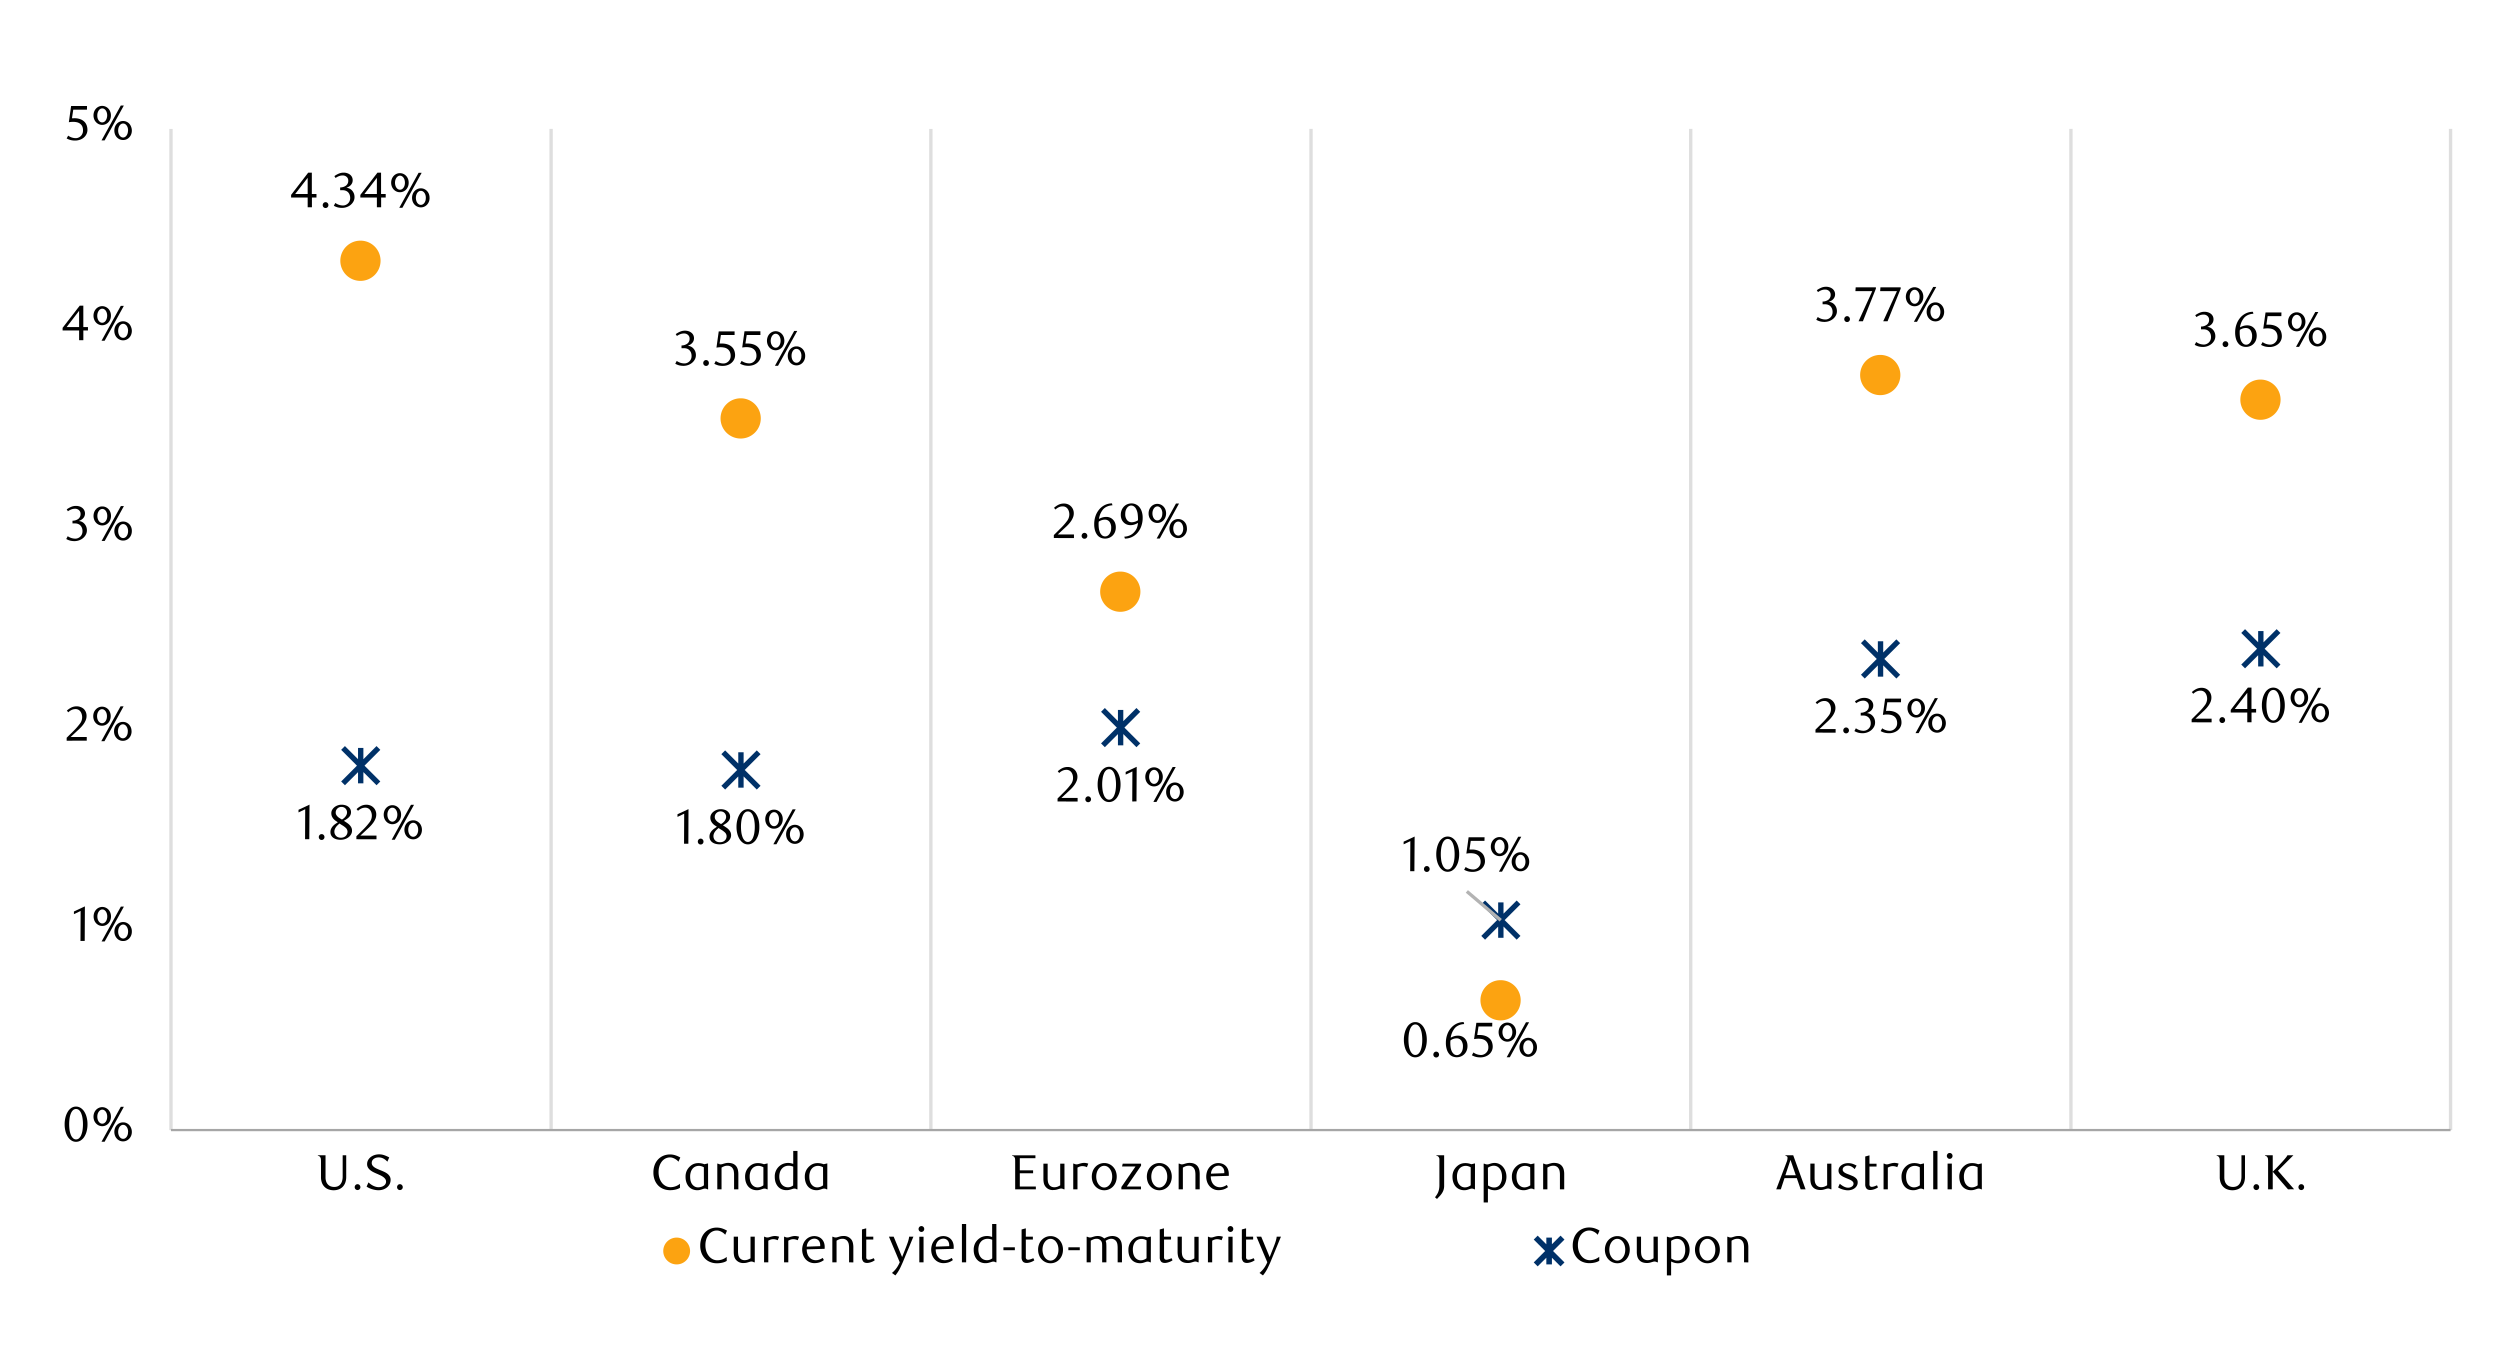 <svg id="Layer_1" data-name="Layer 1" xmlns="http://www.w3.org/2000/svg" xmlns:xlink="http://www.w3.org/1999/xlink" width="1460" height="790" viewBox="0 0 1460 790"><defs><style>.cls-1,.cls-2,.cls-3,.cls-5,.cls-7,.cls-8{fill:none;}.cls-2{stroke:#dedede;}.cls-2,.cls-3,.cls-5,.cls-7,.cls-8{stroke-linejoin:round;}.cls-2,.cls-7{stroke-width:1.96px;}.cls-3{stroke:#a6a6a6;stroke-width:1.3px;}.cls-4{fill:#fca311;}.cls-5,.cls-8{stroke:#003168;}.cls-5{stroke-width:3.13px;}.cls-6{clip-path:url(#clip-path);}.cls-7{stroke:#b3b3b3;}.cls-8{stroke-width:3.26px;}</style><clipPath id="clip-path"><rect class="cls-1" x="17.49" y="55.94" width="1441.58" height="698.12"/></clipPath></defs><path class="cls-2" d="M1431.13,75.26V660M1209.42,75.26V660M987.37,75.26V660M765.63,75.26V660m-222-584.7V660M321.85,75.26V660m-222-584.7V660"/><line class="cls-3" x1="99.84" y1="659.96" x2="1431.13" y2="659.96"/><path class="cls-4" d="M222.25,152.3a11.75,11.75,0,1,1-11.73-11.76A11.72,11.72,0,0,1,222.25,152.3Z"/><path class="cls-4" d="M444.3,244.37a11.75,11.75,0,1,1-11.74-11.76A11.73,11.73,0,0,1,444.3,244.37Z"/><path class="cls-4" d="M666,345.53A11.75,11.75,0,1,1,654.3,333.8,11.72,11.72,0,0,1,666,345.53Z"/><path class="cls-4" d="M888.08,584.18a11.75,11.75,0,1,1-11.73-11.76A11.73,11.73,0,0,1,888.08,584.18Z"/><path class="cls-4" d="M1109.82,219a11.75,11.75,0,1,1-11.74-11.73A11.75,11.75,0,0,1,1109.82,219Z"/><path class="cls-4" d="M1331.86,233.4a11.75,11.75,0,1,1-11.73-11.73A11.74,11.74,0,0,1,1331.86,233.4Z"/><path class="cls-5" d="M200.34,457.48,221,436.81m-10.35,0v20.67m10.35,0-20.67-20.67"/><path class="cls-5" d="M422.38,460l20.68-20.67m-10.35,0V460m10.35,0-20.68-20.67"/><path class="cls-5" d="M644.12,435.26l20.67-20.67m-10.35,0v20.67m10.35,0-20.67-20.67"/><path class="cls-5" d="M866.17,547.69,886.84,527m-10.35,0v20.67m10.35,0L866.17,527"/><path class="cls-5" d="M1087.9,395.16l20.68-20.67m-10.35,0v20.67m10.35,0-20.68-20.67"/><path class="cls-5" d="M1310,389.21l20.67-20.67m-10.35,0v20.67m10.35,0L1310,368.54"/><g class="cls-6"><path d="M182.16,115.37v5.68h-2.48v-5.68H170v-1.55l10-13h2.11V113.3h2.71v2.07Zm-2.48-11.53-7.3,9.46h7.3Z"/><path d="M191.79,119.79a1.67,1.67,0,0,1-.48,1.21,1.67,1.67,0,0,1-2.36,0,1.67,1.67,0,0,1-.48-1.21,1.7,1.7,0,0,1,.48-1.21,1.6,1.6,0,0,1,2.36,0A1.7,1.7,0,0,1,191.79,119.79Z"/><path d="M202.28,109.67a4.85,4.85,0,0,1,1.93.53,4.78,4.78,0,0,1,1.49,1.18,5.74,5.74,0,0,1,1,1.69,6,6,0,0,1,.34,2.07,5.21,5.21,0,0,1-.6,2.47,6.89,6.89,0,0,1-1.62,2,7.31,7.31,0,0,1-2.33,1.32,8,8,0,0,1-2.74.48,11.31,11.31,0,0,1-2.27-.24,9.35,9.35,0,0,1-2.52-1l.87-1.64a7.69,7.69,0,0,0,4.49,1.47,4,4,0,0,0,1.56-.32,4.27,4.27,0,0,0,1.34-.88,4.09,4.09,0,0,0,.94-1.35,4.42,4.42,0,0,0,.34-1.78,5.21,5.21,0,0,0-.34-2,4.05,4.05,0,0,0-.92-1.43,3.83,3.83,0,0,0-1.37-.86,4.77,4.77,0,0,0-1.69-.29h-1.53v-1.62a5.69,5.69,0,0,0,3.4-1.06,3.47,3.47,0,0,0,1.33-2.94,2.76,2.76,0,0,0-.94-2.17,3.3,3.3,0,0,0-2.26-.83,6.1,6.1,0,0,0-2.13.36,9.44,9.44,0,0,0-2.08,1.11l-.69-1.1a13.76,13.76,0,0,1,2.62-1.47,7.32,7.32,0,0,1,2.77-.55,6.38,6.38,0,0,1,2.15.34,5.45,5.45,0,0,1,1.67.9,4.21,4.21,0,0,1,1.09,1.39,4.36,4.36,0,0,1,.11,3.34,4.53,4.53,0,0,1-1.94,2.18A9.57,9.57,0,0,1,202.28,109.67Z"/><path d="M222.58,115.37v5.68H220.1v-5.68h-9.66v-1.55l10-13h2.1V113.3h2.71v2.07Zm-2.48-11.53-7.29,9.46h7.29Z"/></g><g class="cls-6"><path d="M238.67,106.7a6.22,6.22,0,0,1-.4,2.23,5.53,5.53,0,0,1-1.1,1.76,5,5,0,0,1-1.62,1.15,4.74,4.74,0,0,1-2,.42,4.69,4.69,0,0,1-2-.42,5,5,0,0,1-1.61-1.15,5.53,5.53,0,0,1-1.1-1.76,6.44,6.44,0,0,1,0-4.47,5.53,5.53,0,0,1,1.1-1.76,5,5,0,0,1,1.61-1.15,4.69,4.69,0,0,1,2-.42,4.74,4.74,0,0,1,2,.42,5,5,0,0,1,1.62,1.15,5.53,5.53,0,0,1,1.1,1.76A6.24,6.24,0,0,1,238.67,106.7Zm-2.19,0a5.78,5.78,0,0,0-.22-1.6,4.32,4.32,0,0,0-.6-1.3,2.88,2.88,0,0,0-.93-.88,2.17,2.17,0,0,0-2.27,0,2.88,2.88,0,0,0-.93.88,4.89,4.89,0,0,0-.62,1.3,5.8,5.8,0,0,0,0,3.2,4.26,4.26,0,0,0,.6,1.29,2.88,2.88,0,0,0,.93.88,2.14,2.14,0,0,0,1.16.32,2.09,2.09,0,0,0,1.14-.32,2.88,2.88,0,0,0,.93-.88,4.26,4.26,0,0,0,.6-1.29A5.84,5.84,0,0,0,236.48,106.7ZM235,121.34h-1.82l11.27-20.41h1.79Zm15.88-5.79a6,6,0,0,1-.4,2.23,5.36,5.36,0,0,1-1.1,1.76,4.85,4.85,0,0,1-1.61,1.15,4.7,4.7,0,0,1-2,.42,5,5,0,0,1-3.63-1.57,5.53,5.53,0,0,1-1.1-1.76,6.44,6.44,0,0,1,0-4.47,5.53,5.53,0,0,1,1.1-1.76,5,5,0,0,1,1.63-1.15,4.81,4.81,0,0,1,2-.42,4.7,4.7,0,0,1,2,.42,5,5,0,0,1,1.61,1.15,5.36,5.36,0,0,1,1.1,1.76A6.07,6.07,0,0,1,250.86,115.55Zm-2.19,0a5.79,5.79,0,0,0-.21-1.6,4.59,4.59,0,0,0-.61-1.3,3,3,0,0,0-.93-.88,2.23,2.23,0,0,0-1.14-.32,2.3,2.3,0,0,0-1.18.32,3.1,3.1,0,0,0-.93.88,4.32,4.32,0,0,0-.6,1.3,5.93,5.93,0,0,0,0,3.2,4.43,4.43,0,0,0,.6,1.3,3.06,3.06,0,0,0,.93.87,2.2,2.2,0,0,0,1.18.32,2.14,2.14,0,0,0,1.14-.32,3,3,0,0,0,.93-.87,4.72,4.72,0,0,0,.61-1.3A5.84,5.84,0,0,0,248.67,115.55Z"/></g><g class="cls-6"><path d="M401.65,201.94a4.9,4.9,0,0,1,1.93.53,4.71,4.71,0,0,1,1.48,1.18,5.57,5.57,0,0,1,1,1.68,6,6,0,0,1,.35,2.07,5.2,5.2,0,0,1-.6,2.46,6.56,6.56,0,0,1-1.62,2,7.41,7.41,0,0,1-2.33,1.33,8.16,8.16,0,0,1-2.73.47,11.22,11.22,0,0,1-2.26-.24,9.71,9.71,0,0,1-2.51-1l.86-1.64a7.75,7.75,0,0,0,4.49,1.46,4,4,0,0,0,1.55-.31,4.45,4.45,0,0,0,1.34-.88,4.17,4.17,0,0,0,.93-1.35,4.4,4.4,0,0,0,.35-1.77,5.38,5.38,0,0,0-.34-2,4.35,4.35,0,0,0-.92-1.43,3.83,3.83,0,0,0-1.37-.86,5,5,0,0,0-1.69-.29H398v-1.61a5.72,5.72,0,0,0,3.39-1.06,3.45,3.45,0,0,0,1.33-2.94,2.75,2.75,0,0,0-.94-2.15,3.25,3.25,0,0,0-2.26-.84,6.19,6.19,0,0,0-2.13.36,9.61,9.61,0,0,0-2.07,1.11l-.69-1.09a13,13,0,0,1,2.62-1.47,7.23,7.23,0,0,1,2.76-.55,6.64,6.64,0,0,1,2.15.33,5.3,5.3,0,0,1,1.66.91,4,4,0,0,1,1.09,1.38,4.36,4.36,0,0,1,.11,3.34,4.15,4.15,0,0,1-.78,1.23,4.78,4.78,0,0,1-1.15.94A9.57,9.57,0,0,1,401.65,201.94Z"/><path d="M414,212a1.7,1.7,0,0,1-.47,1.21,1.6,1.6,0,0,1-1.2.49,1.53,1.53,0,0,1-1.16-.49,1.67,1.67,0,0,1-.48-1.21,1.73,1.73,0,0,1,.48-1.21,1.51,1.51,0,0,1,1.16-.51,1.58,1.58,0,0,1,1.2.51A1.77,1.77,0,0,1,414,212Z"/><path d="M429,195.64h-8l-.75,5,.64,0,.63,0a9.89,9.89,0,0,1,3.78.63,6.58,6.58,0,0,1,2.39,1.62,5.7,5.7,0,0,1,1.24,2.17,7.93,7.93,0,0,1,.36,2.31,5.76,5.76,0,0,1-.59,2.61,6.38,6.38,0,0,1-1.59,2,7.13,7.13,0,0,1-2.3,1.27,8.64,8.64,0,0,1-2.74.44,11.64,11.64,0,0,1-2.35-.24,10.48,10.48,0,0,1-2.57-1l.89-1.64a7.6,7.6,0,0,0,4.46,1.46,4,4,0,0,0,1.54-.31,4.31,4.31,0,0,0,1.35-.9,4.4,4.4,0,0,0,.95-1.38,4.29,4.29,0,0,0,.36-1.78,5.61,5.61,0,0,0-.52-2.55,4.28,4.28,0,0,0-1.34-1.56A4.81,4.81,0,0,0,423,203a9.87,9.87,0,0,0-2.08-.22,11.26,11.26,0,0,0-1.31.07c-.43.05-.83.1-1.2.16l1.33-9.49H429Z"/><path d="M444.08,195.64h-8l-.75,5,.64,0,.63,0a9.85,9.85,0,0,1,3.78.63,6.58,6.58,0,0,1,2.39,1.62A5.7,5.7,0,0,1,444,205a7.93,7.93,0,0,1,.36,2.31,5.76,5.76,0,0,1-.59,2.61,6.24,6.24,0,0,1-1.59,2,7.13,7.13,0,0,1-2.3,1.27,8.64,8.64,0,0,1-2.74.44,11.64,11.64,0,0,1-2.35-.24,10.63,10.63,0,0,1-2.57-1l.89-1.64a7.62,7.62,0,0,0,4.46,1.46,4,4,0,0,0,1.54-.31,4.2,4.2,0,0,0,1.35-.9,4.4,4.4,0,0,0,.95-1.38,4.29,4.29,0,0,0,.36-1.78,5.61,5.61,0,0,0-.52-2.55,4.28,4.28,0,0,0-1.34-1.56,4.75,4.75,0,0,0-1.87-.79,9.87,9.87,0,0,0-2.08-.22,11.38,11.38,0,0,0-1.31.07c-.43.05-.83.1-1.2.16l1.33-9.49h9.29Z"/></g><g class="cls-6"><path d="M458.06,199a6,6,0,0,1-.4,2.23,5.51,5.51,0,0,1-1.09,1.76,5,5,0,0,1-1.62,1.15,4.94,4.94,0,0,1-3.94,0A5.1,5.1,0,0,1,449.4,203a5.51,5.51,0,0,1-1.09-1.76,6.42,6.42,0,0,1,0-4.46A5.46,5.46,0,0,1,449.4,195a5.1,5.1,0,0,1,1.61-1.15,4.83,4.83,0,0,1,3.94,0,5,5,0,0,1,1.62,1.15,5.46,5.46,0,0,1,1.09,1.75A6,6,0,0,1,458.06,199Zm-2.18,0a5.41,5.41,0,0,0-.22-1.59,4.43,4.43,0,0,0-.6-1.3,3.2,3.2,0,0,0-.92-.88,2.22,2.22,0,0,0-1.14-.31,2.16,2.16,0,0,0-1.13.31,3,3,0,0,0-.92.88,4.74,4.74,0,0,0-.62,1.3,5.09,5.09,0,0,0-.23,1.59,5.79,5.79,0,0,0,.21,1.6,4.53,4.53,0,0,0,.61,1.29,2.75,2.75,0,0,0,.92.88,2.23,2.23,0,0,0,2.3,0,3,3,0,0,0,.92-.88,4.26,4.26,0,0,0,.6-1.29A5.43,5.43,0,0,0,455.88,199Zm-1.5,14.61h-1.81l11.25-20.36h1.78Zm15.85-5.78a6,6,0,0,1-.4,2.23,5.51,5.51,0,0,1-1.09,1.76,5,5,0,0,1-1.62,1.15,4.61,4.61,0,0,1-1.95.41,4.81,4.81,0,0,1-2-.41,5.08,5.08,0,0,1-1.63-1.15,5.51,5.51,0,0,1-1.09-1.76,6.42,6.42,0,0,1,0-4.46,5.46,5.46,0,0,1,1.09-1.75,5.08,5.08,0,0,1,1.63-1.15,4.81,4.81,0,0,1,2-.42,4.62,4.62,0,0,1,1.95.42,5,5,0,0,1,1.62,1.15,5.46,5.46,0,0,1,1.09,1.75A6,6,0,0,1,470.23,207.8Zm-2.19,0a5.77,5.77,0,0,0-.21-1.59,4.72,4.72,0,0,0-.61-1.3,3.2,3.2,0,0,0-.92-.88,2.23,2.23,0,0,0-1.15-.31A2.28,2.28,0,0,0,464,204a3.2,3.2,0,0,0-.92.88,4.72,4.72,0,0,0-.61,1.3,6.16,6.16,0,0,0,0,3.19,4.53,4.53,0,0,0,.61,1.29,3,3,0,0,0,.92.88,2.29,2.29,0,0,0,1.17.32,2.24,2.24,0,0,0,1.15-.32,3,3,0,0,0,.92-.88,4.53,4.53,0,0,0,.61-1.29A5.79,5.79,0,0,0,468,207.8Z"/></g><g class="cls-6"><path d="M615.44,314.2v-1.73l3.8-3.78a36.57,36.57,0,0,0,3.82-4.31,6.46,6.46,0,0,0,1.43-3.85,6.55,6.55,0,0,0-.27-1.92,4.83,4.83,0,0,0-.77-1.52,3.3,3.3,0,0,0-1.19-1,3.49,3.49,0,0,0-1.6-.36,5.34,5.34,0,0,0-2.34.5,7.27,7.27,0,0,0-1.93,1.34l-.84-1a11.42,11.42,0,0,1,2.77-1.88,7.15,7.15,0,0,1,3.06-.62,5.84,5.84,0,0,1,2.22.41,5.4,5.4,0,0,1,1.81,1.18,5.63,5.63,0,0,1,1.23,1.82,5.8,5.8,0,0,1,.45,2.31,6.31,6.31,0,0,1-.51,2.52,11.26,11.26,0,0,1-1.24,2.23,17.37,17.37,0,0,1-1.55,1.89c-.55.56-1,1.05-1.49,1.45l-4.55,4.23h9.45v2.14Z"/><path d="M635,312.93a1.67,1.67,0,0,1-.48,1.21,1.6,1.6,0,0,1-1.2.49,1.53,1.53,0,0,1-1.16-.49,1.67,1.67,0,0,1-.48-1.21,1.72,1.72,0,0,1,.48-1.21,1.49,1.49,0,0,1,1.16-.52,1.55,1.55,0,0,1,1.2.52A1.72,1.72,0,0,1,635,312.93Z"/><path d="M649.66,295.11a8.6,8.6,0,0,0-2.66.52,7.2,7.2,0,0,0-1.89,1,6,6,0,0,0-1.27,1.31,14.31,14.31,0,0,0-.84,1.34,9.77,9.77,0,0,0-.75,1.8,11.43,11.43,0,0,0-.46,2,8.57,8.57,0,0,1,2.21-.94,8.21,8.21,0,0,1,2.06-.27,5.64,5.64,0,0,1,2.13.4A5,5,0,0,1,650,303.5a5.51,5.51,0,0,1,1.2,1.9,7.1,7.1,0,0,1,.43,2.57,6.91,6.91,0,0,1-.53,2.81,6.28,6.28,0,0,1-1.41,2.06,6.07,6.07,0,0,1-2,1.27,6.5,6.5,0,0,1-4.8-.06,5.23,5.23,0,0,1-2-1.52,7.83,7.83,0,0,1-1.37-2.64,12.57,12.57,0,0,1-.5-3.79,14.3,14.3,0,0,1,.8-4.85,12.1,12.1,0,0,1,2.21-3.83,10.11,10.11,0,0,1,3.29-2.53,9.37,9.37,0,0,1,4.08-.9Zm-8,9.49c0,.27-.06.54-.08.83s0,.58,0,.87a16.91,16.91,0,0,0,.17,2.39,7.71,7.71,0,0,0,.49,1.87,4.82,4.82,0,0,0,1.35,2.05,2.75,2.75,0,0,0,1.78.66,2.88,2.88,0,0,0,1.33-.33,3.35,3.35,0,0,0,1.14-1,5.52,5.52,0,0,0,.79-1.53,6.25,6.25,0,0,0,.3-2,5.72,5.72,0,0,0-1-3.71,3.3,3.3,0,0,0-2.65-1.22,6.41,6.41,0,0,0-1.71.24A7.85,7.85,0,0,0,641.7,304.6Z"/><path d="M656.58,313.42a8.76,8.76,0,0,0,2.63-.52,8.11,8.11,0,0,0,1.94-1,7.8,7.8,0,0,0,1.4-1.34,10.45,10.45,0,0,0,1-1.39,7.7,7.7,0,0,0,.69-1.8,10.67,10.67,0,0,0,.35-2,9.45,9.45,0,0,1-2.22,1,7.58,7.58,0,0,1-2.13.33,5.86,5.86,0,0,1-2.18-.4,5.24,5.24,0,0,1-1.79-1.17A5.54,5.54,0,0,1,655,303.2a6.75,6.75,0,0,1-.45-2.55,7,7,0,0,1,.54-2.83,6.34,6.34,0,0,1,1.4-2.09,5.82,5.82,0,0,1,2-1.3,6.36,6.36,0,0,1,2.31-.44,6,6,0,0,1,2.38.49,5.73,5.73,0,0,1,2.09,1.52,7.8,7.8,0,0,1,1.48,2.64,11.32,11.32,0,0,1,.57,3.79,14.3,14.3,0,0,1-.8,4.85,11.7,11.7,0,0,1-2.19,3.83,9.89,9.89,0,0,1-3.3,2.52,9.31,9.31,0,0,1-4.09.91Zm8-9.6c0-.21,0-.4,0-.55v-.55a21.91,21.91,0,0,0-.21-2.77,8.4,8.4,0,0,0-.6-2.1,4.54,4.54,0,0,0-1.39-2,2.93,2.93,0,0,0-1.79-.61,2.65,2.65,0,0,0-1.29.34,3.42,3.42,0,0,0-1.1,1,5.36,5.36,0,0,0-.77,1.51,6.55,6.55,0,0,0-.28,2,5.4,5.4,0,0,0,1.07,3.67A3.47,3.47,0,0,0,661,305,6.94,6.94,0,0,0,664.62,303.82Z"/></g><g class="cls-6"><path d="M681,299.84a6,6,0,0,1-.41,2.23,5.24,5.24,0,0,1-1.09,1.76,5.06,5.06,0,0,1-1.62,1.16,5,5,0,0,1-4,0,5.13,5.13,0,0,1-1.61-1.16,5.4,5.4,0,0,1-1.09-1.76,6,6,0,0,1-.4-2.23,6.07,6.07,0,0,1,.4-2.24,5.46,5.46,0,0,1,1.09-1.75,5.13,5.13,0,0,1,1.61-1.16,4.88,4.88,0,0,1,4,0,5.06,5.06,0,0,1,1.62,1.16,5.29,5.29,0,0,1,1.09,1.75A6.07,6.07,0,0,1,681,299.84Zm-2.19,0a5.78,5.78,0,0,0-.22-1.6,4.45,4.45,0,0,0-.61-1.3,3,3,0,0,0-.92-.88,2.17,2.17,0,0,0-1.14-.31,2.22,2.22,0,0,0-1.14.31,3.07,3.07,0,0,0-.92.88,5,5,0,0,0-.62,1.3,5.8,5.8,0,0,0,0,3.2,4.43,4.43,0,0,0,.6,1.3,3.2,3.2,0,0,0,.92.88,2.28,2.28,0,0,0,1.17.31,2.17,2.17,0,0,0,1.14-.31,3.08,3.08,0,0,0,.92-.88,4.45,4.45,0,0,0,.61-1.3A5.78,5.78,0,0,0,678.77,299.84Zm-1.5,14.65h-1.82l11.27-20.42h1.79Zm15.88-5.8a6,6,0,0,1-.4,2.23,5.26,5.26,0,0,1-1.1,1.76,5.13,5.13,0,0,1-1.61,1.16,4.69,4.69,0,0,1-2,.41,4.81,4.81,0,0,1-2-.41,5,5,0,0,1-1.63-1.16,5.26,5.26,0,0,1-1.1-1.76,6.42,6.42,0,0,1,0-4.46,5.26,5.26,0,0,1,1.1-1.76,4.89,4.89,0,0,1,3.63-1.57,4.85,4.85,0,0,1,2,.41,5.13,5.13,0,0,1,1.61,1.16,5.26,5.26,0,0,1,1.1,1.76A6,6,0,0,1,693.15,308.69Zm-2.19,0a5.43,5.43,0,0,0-.22-1.6,4.43,4.43,0,0,0-.6-1.3,3,3,0,0,0-.93-.88,2.23,2.23,0,0,0-1.15-.31,2.28,2.28,0,0,0-1.17.31,3,3,0,0,0-.93.88,4.43,4.43,0,0,0-.6,1.3,5.93,5.93,0,0,0,0,3.2,4.43,4.43,0,0,0,.6,1.3,3,3,0,0,0,.93.88,2.28,2.28,0,0,0,1.17.31,2.23,2.23,0,0,0,1.15-.31,3,3,0,0,0,.93-.88,4.43,4.43,0,0,0,.6-1.3A5.43,5.43,0,0,0,691,308.69Z"/></g><g class="cls-6"><path d="M833.25,607.25a16.09,16.09,0,0,1-.5,4.12,11.24,11.24,0,0,1-1.41,3.25,6.93,6.93,0,0,1-2.13,2.12,5.05,5.05,0,0,1-2.69.75,4.87,4.87,0,0,1-2.65-.76,7.2,7.2,0,0,1-2.1-2.12,11.16,11.16,0,0,1-1.39-3.24,15.55,15.55,0,0,1-.51-4.1,16,16,0,0,1,.51-4.15,11.54,11.54,0,0,1,1.38-3.3,6.65,6.65,0,0,1,2.1-2.15,4.9,4.9,0,0,1,2.66-.76,5,5,0,0,1,2.69.76,7.16,7.16,0,0,1,2.13,2.15,11.56,11.56,0,0,1,1.41,3.28A16.33,16.33,0,0,1,833.25,607.25Zm-2.65,0a23.22,23.22,0,0,0-.26-3.55,12.12,12.12,0,0,0-.77-2.85,5.07,5.07,0,0,0-1.25-1.89,2.62,2.62,0,0,0-3.52,0,5.15,5.15,0,0,0-1.25,1.87,12.44,12.44,0,0,0-.77,2.83,25,25,0,0,0,0,7.06,12.42,12.42,0,0,0,.78,2.83,5.35,5.35,0,0,0,1.27,1.87,2.52,2.52,0,0,0,1.73.68,2.59,2.59,0,0,0,1.75-.68,5.08,5.08,0,0,0,1.26-1.87,12,12,0,0,0,.77-2.81A22.42,22.42,0,0,0,830.6,607.29Z"/><path d="M840.4,615.88a1.67,1.67,0,0,1-.48,1.21,1.67,1.67,0,0,1-2.36,0,1.67,1.67,0,0,1-.48-1.21,1.72,1.72,0,0,1,.48-1.21,1.6,1.6,0,0,1,2.36,0A1.72,1.72,0,0,1,840.4,615.88Z"/><path d="M855.08,598.06a8.72,8.72,0,0,0-2.67.52,7.37,7.37,0,0,0-1.89,1,6,6,0,0,0-1.27,1.31,14.09,14.09,0,0,0-.83,1.34,9.77,9.77,0,0,0-.75,1.8,10.6,10.6,0,0,0-.46,2,8.51,8.51,0,0,1,2.2-.94,8.27,8.27,0,0,1,2.06-.27,5.73,5.73,0,0,1,2.14.4,5.14,5.14,0,0,1,1.77,1.18,5.6,5.6,0,0,1,1.2,1.9,7.32,7.32,0,0,1,.43,2.57,6.87,6.87,0,0,1-.54,2.81,6.05,6.05,0,0,1-3.41,3.33,6.5,6.5,0,0,1-4.8-.06,5.26,5.26,0,0,1-2-1.52,7.73,7.73,0,0,1-1.36-2.64,12.55,12.55,0,0,1-.51-3.79,14.06,14.06,0,0,1,.81-4.85,12.19,12.19,0,0,1,2.2-3.83,10.05,10.05,0,0,1,3.29-2.52,9.24,9.24,0,0,1,4.08-.91Zm-8,9.49c0,.27-.07.55-.09.83s0,.58,0,.87a16.81,16.81,0,0,0,.17,2.39,7.8,7.8,0,0,0,.49,1.88,5,5,0,0,0,1.35,2,2.76,2.76,0,0,0,1.78.67,2.81,2.81,0,0,0,1.34-.34,3.32,3.32,0,0,0,1.13-1,5,5,0,0,0,.79-1.53,6.25,6.25,0,0,0,.31-2,5.73,5.73,0,0,0-1-3.7,3.3,3.3,0,0,0-2.66-1.23,6.05,6.05,0,0,0-1.71.25A7.51,7.51,0,0,0,847.12,607.55Z"/><path d="M871.45,599.45h-8l-.75,5,.63,0,.64,0a9.93,9.93,0,0,1,3.79.64,6.57,6.57,0,0,1,2.39,1.61,5.68,5.68,0,0,1,1.24,2.18,8,8,0,0,1,.36,2.32,5.76,5.76,0,0,1-.59,2.61,6.17,6.17,0,0,1-1.59,2,7.24,7.24,0,0,1-2.3,1.27,8.49,8.49,0,0,1-2.76.44,11.72,11.72,0,0,1-2.35-.24,10.11,10.11,0,0,1-2.58-1l.9-1.64a7.57,7.57,0,0,0,4.47,1.47,3.83,3.83,0,0,0,1.54-.32,4.07,4.07,0,0,0,1.35-.89,4.43,4.43,0,0,0,1-1.38,4.37,4.37,0,0,0,.36-1.79,5.55,5.55,0,0,0-.52-2.55,4.32,4.32,0,0,0-1.34-1.57,5,5,0,0,0-1.88-.8,10.66,10.66,0,0,0-2.09-.21,11.38,11.38,0,0,0-1.31.07c-.43.05-.83.1-1.2.16l1.33-9.52h9.31Z"/></g><g class="cls-6"><path d="M885.41,602.79A6,6,0,0,1,885,605a5.24,5.24,0,0,1-1.09,1.76,5.06,5.06,0,0,1-1.62,1.16,5,5,0,0,1-4,0,5.13,5.13,0,0,1-1.61-1.16,5.4,5.4,0,0,1-1.09-1.76,6.42,6.42,0,0,1,0-4.46,5.4,5.4,0,0,1,1.09-1.76,5.13,5.13,0,0,1,1.61-1.16,5,5,0,0,1,4,0,5.06,5.06,0,0,1,1.62,1.16,5.24,5.24,0,0,1,1.09,1.76A6,6,0,0,1,885.41,602.79Zm-2.2,0a5.79,5.79,0,0,0-.21-1.6,4.72,4.72,0,0,0-.61-1.3,3,3,0,0,0-.92-.88,2.17,2.17,0,0,0-1.14-.31,2.22,2.22,0,0,0-1.14.31,3.07,3.07,0,0,0-.92.88,4.74,4.74,0,0,0-.62,1.3,5.8,5.8,0,0,0,0,3.2,4.43,4.43,0,0,0,.6,1.3,3.07,3.07,0,0,0,.92.88,2.28,2.28,0,0,0,1.17.31,2.17,2.17,0,0,0,1.14-.31,3,3,0,0,0,.92-.88,4.72,4.72,0,0,0,.61-1.3A5.79,5.79,0,0,0,883.21,602.79Zm-1.49,14.65H879.9L891.17,597H893Zm15.88-5.8a6.07,6.07,0,0,1-.4,2.24,5.48,5.48,0,0,1-1.1,1.75,5.13,5.13,0,0,1-1.61,1.16,4.7,4.7,0,0,1-2,.42,4.89,4.89,0,0,1-2-.42,5.06,5.06,0,0,1-1.62-1.16,5.31,5.31,0,0,1-1.1-1.75,6.07,6.07,0,0,1-.4-2.24,6,6,0,0,1,.4-2.23,5.26,5.26,0,0,1,1.1-1.76,4.95,4.95,0,0,1,3.63-1.57,4.7,4.7,0,0,1,2,.42,5,5,0,0,1,1.61,1.15,5.42,5.42,0,0,1,1.1,1.76A6,6,0,0,1,897.6,611.64Zm-2.19,0a5.48,5.48,0,0,0-.22-1.6,4.21,4.21,0,0,0-.61-1.3,3.08,3.08,0,0,0-.92-.88,2.23,2.23,0,0,0-1.15-.31,2.28,2.28,0,0,0-1.17.31,3.11,3.11,0,0,0-.93.88,4.72,4.72,0,0,0-.61,1.3,6.2,6.2,0,0,0,0,3.2,4.72,4.72,0,0,0,.61,1.3,3,3,0,0,0,.93.88,2.29,2.29,0,0,0,1.17.32,2.24,2.24,0,0,0,1.15-.32,3,3,0,0,0,.92-.88,4.21,4.21,0,0,0,.61-1.3A5.43,5.43,0,0,0,895.41,611.64Z"/></g><g class="cls-6"><path d="M1068,176.27a5.08,5.08,0,0,1,1.93.54,4.83,4.83,0,0,1,1.48,1.17,5.5,5.5,0,0,1,1,1.69,6,6,0,0,1,.35,2.07,5.1,5.1,0,0,1-.61,2.46,6.53,6.53,0,0,1-1.61,2,7.53,7.53,0,0,1-2.33,1.33,8.16,8.16,0,0,1-2.73.47,11.22,11.22,0,0,1-2.26-.24,9.47,9.47,0,0,1-2.52-1l.87-1.64a7.67,7.67,0,0,0,4.48,1.47,3.82,3.82,0,0,0,1.56-.32,4.37,4.37,0,0,0,1.33-.87,4.09,4.09,0,0,0,.94-1.36,4.32,4.32,0,0,0,.35-1.76,5.38,5.38,0,0,0-.34-2,4.35,4.35,0,0,0-.92-1.43,3.79,3.79,0,0,0-1.38-.86,4.9,4.9,0,0,0-1.68-.29h-1.52V176.1a5.72,5.72,0,0,0,3.39-1.06,3.47,3.47,0,0,0,1.32-2.94,2.78,2.78,0,0,0-.93-2.16,3.3,3.3,0,0,0-2.26-.83,6.1,6.1,0,0,0-2.13.36,9.61,9.61,0,0,0-2.07,1.11l-.69-1.1a13.18,13.18,0,0,1,2.62-1.46,7,7,0,0,1,2.76-.55,6.54,6.54,0,0,1,2.14.33,5.16,5.16,0,0,1,1.67.91,4,4,0,0,1,1.48,3.16,3.88,3.88,0,0,1-.29,1.56,4.33,4.33,0,0,1-.77,1.23,4.78,4.78,0,0,1-1.15.94A8.66,8.66,0,0,1,1068,176.27Z"/><path d="M1080.36,186.37a1.67,1.67,0,0,1-.48,1.21,1.6,1.6,0,0,1-1.19.49,1.56,1.56,0,0,1-1.16-.49,1.67,1.67,0,0,1-.48-1.21,1.73,1.73,0,0,1,.48-1.21,1.52,1.52,0,0,1,1.16-.52,1.55,1.55,0,0,1,1.19.52A1.73,1.73,0,0,1,1080.36,186.37Z"/><path d="M1087.92,187.63h-2.53l8-17.6h-9.84l.17-2.21h11.8v.77Z"/><path d="M1102.33,187.63h-2.53l8-17.6H1098l.17-2.21H1110v.77Z"/></g><g class="cls-6"><path d="M1123.22,173.31a6.18,6.18,0,0,1-.4,2.23,5.35,5.35,0,0,1-1.09,1.75,4.89,4.89,0,0,1-1.62,1.15,4.78,4.78,0,0,1-2,.42,4.69,4.69,0,0,1-2-.42,4.81,4.81,0,0,1-1.6-1.15,5.19,5.19,0,0,1-1.09-1.75,6.27,6.27,0,0,1,0-4.46,5.29,5.29,0,0,1,1.09-1.75,4.81,4.81,0,0,1,1.6-1.15,4.69,4.69,0,0,1,2-.42,4.78,4.78,0,0,1,2,.42,4.89,4.89,0,0,1,1.62,1.15,5.46,5.46,0,0,1,1.09,1.75A6.18,6.18,0,0,1,1123.22,173.31Zm-2.19,0a5.79,5.79,0,0,0-.21-1.6,4.66,4.66,0,0,0-.61-1.29,3,3,0,0,0-.92-.88,2.23,2.23,0,0,0-2.27,0,3.07,3.07,0,0,0-.92.88,4.68,4.68,0,0,0-.62,1.29,5.8,5.8,0,0,0,0,3.2,4.26,4.26,0,0,0,.6,1.29,3,3,0,0,0,.92.88,2.26,2.26,0,0,0,1.17.32,2.17,2.17,0,0,0,1.13-.32,2.85,2.85,0,0,0,.92-.88,4.53,4.53,0,0,0,.61-1.29A5.79,5.79,0,0,0,1121,173.31Zm-1.49,14.61h-1.82L1129,167.56h1.78Zm15.85-5.78a6,6,0,0,1-.41,2.23,5.35,5.35,0,0,1-1.09,1.75,5.13,5.13,0,0,1-1.61,1.16,4.81,4.81,0,0,1-2,.41,5,5,0,0,1-2-.41,5.06,5.06,0,0,1-1.62-1.16,5.19,5.19,0,0,1-1.09-1.75,6.27,6.27,0,0,1,0-4.46,5.29,5.29,0,0,1,1.09-1.75,4.95,4.95,0,0,1,3.62-1.57,4.66,4.66,0,0,1,2,.42,5,5,0,0,1,1.61,1.15,5.46,5.46,0,0,1,1.09,1.75A6,6,0,0,1,1135.39,182.14Zm-2.19,0a5.48,5.48,0,0,0-.22-1.6,4.37,4.37,0,0,0-.6-1.29,3,3,0,0,0-.93-.88,2.31,2.31,0,0,0-2.31,0,3,3,0,0,0-.93.88,4.37,4.37,0,0,0-.6,1.29,5.93,5.93,0,0,0,0,3.2,4.26,4.26,0,0,0,.6,1.29,2.88,2.88,0,0,0,.93.88,2.24,2.24,0,0,0,2.31,0,2.88,2.88,0,0,0,.93-.88,4.26,4.26,0,0,0,.6-1.29A5.43,5.43,0,0,0,1133.2,182.14Z"/></g><g class="cls-6"><path d="M1289,190.91a5.07,5.07,0,0,1,1.93.53,4.86,4.86,0,0,1,1.48,1.18,5.57,5.57,0,0,1,1,1.68,6,6,0,0,1,.35,2.07,5.17,5.17,0,0,1-.6,2.46,6.73,6.73,0,0,1-1.62,2,7.59,7.59,0,0,1-2.33,1.32,7.92,7.92,0,0,1-2.73.47,11.22,11.22,0,0,1-2.26-.24,9,9,0,0,1-2.51-1l.86-1.64a7.69,7.69,0,0,0,4.49,1.47,4,4,0,0,0,1.55-.32,4.39,4.39,0,0,0,1.34-.88,4.07,4.07,0,0,0,.93-1.35,4.4,4.4,0,0,0,.35-1.77,5.42,5.42,0,0,0-.34-2,4.2,4.2,0,0,0-.92-1.42,3.86,3.86,0,0,0-1.37-.87,5,5,0,0,0-1.69-.28h-1.52v-1.61a5.73,5.73,0,0,0,3.39-1.07,3.44,3.44,0,0,0,1.33-2.93,2.77,2.77,0,0,0-.94-2.16,3.24,3.24,0,0,0-2.26-.83,6.43,6.43,0,0,0-2.13.35,10.07,10.07,0,0,0-2.07,1.11l-.69-1.09a14.07,14.07,0,0,1,2.62-1.47,7.22,7.22,0,0,1,2.76-.54,6.64,6.64,0,0,1,2.15.33,5.29,5.29,0,0,1,1.66.9,4.14,4.14,0,0,1,1.09,1.38,4.36,4.36,0,0,1,.11,3.34,4.33,4.33,0,0,1-.78,1.24,5,5,0,0,1-1.15.93A8.69,8.69,0,0,1,1289,190.91Z"/><path d="M1301.33,201a1.68,1.68,0,0,1-.47,1.21,1.6,1.6,0,0,1-1.2.49,1.53,1.53,0,0,1-1.16-.49A1.65,1.65,0,0,1,1298,201a1.69,1.69,0,0,1,.48-1.2,1.49,1.49,0,0,1,1.16-.52,1.55,1.55,0,0,1,1.2.52A1.73,1.73,0,0,1,1301.33,201Z"/><path d="M1316,183.23a8.72,8.72,0,0,0-2.66.52,7.28,7.28,0,0,0-1.88,1,6,6,0,0,0-1.27,1.31c-.32.47-.6.92-.83,1.34a9.77,9.77,0,0,0-.75,1.8,11.25,11.25,0,0,0-.46,2,9,9,0,0,1,2.2-.93,8.27,8.27,0,0,1,2.06-.27,5.63,5.63,0,0,1,2.12.4,5,5,0,0,1,1.77,1.18,5.51,5.51,0,0,1,1.2,1.9,7.74,7.74,0,0,1-.1,5.36,6.38,6.38,0,0,1-1.41,2.06,6,6,0,0,1-2,1.26,6.33,6.33,0,0,1-2.3.43,6.5,6.5,0,0,1-2.49-.48,5.36,5.36,0,0,1-2-1.53,7.68,7.68,0,0,1-1.36-2.63,12.48,12.48,0,0,1-.51-3.78,14,14,0,0,1,.81-4.84,12,12,0,0,1,2.2-3.82,10.18,10.18,0,0,1,3.28-2.52,9.29,9.29,0,0,1,4.07-.9Zm-7.94,9.46c0,.27-.06.55-.08.84s0,.57,0,.86a16.91,16.91,0,0,0,.17,2.39,7.39,7.39,0,0,0,.49,1.87,4.93,4.93,0,0,0,1.34,2,2.75,2.75,0,0,0,1.78.66A2.88,2.88,0,0,0,1313,201a3.24,3.24,0,0,0,1.13-1,5.08,5.08,0,0,0,.79-1.52,6.19,6.19,0,0,0,.3-2,5.73,5.73,0,0,0-1-3.7,3.28,3.28,0,0,0-2.65-1.22,6.41,6.41,0,0,0-1.71.24A7.91,7.91,0,0,0,1308,192.69Z"/><path d="M1332.31,184.61h-8l-.74,5,.63,0,.63,0a9.8,9.8,0,0,1,3.78.64,6.48,6.48,0,0,1,2.39,1.61,5.57,5.57,0,0,1,1.24,2.17,8,8,0,0,1,.36,2.32,5.74,5.74,0,0,1-.59,2.6,6.13,6.13,0,0,1-1.58,2,7.29,7.29,0,0,1-2.31,1.27,8.33,8.33,0,0,1-2.74.44,11.64,11.64,0,0,1-2.35-.24,9.86,9.86,0,0,1-2.57-1l.89-1.64a7.56,7.56,0,0,0,4.46,1.47,4,4,0,0,0,1.54-.32,4.23,4.23,0,0,0,1.35-.89,4.65,4.65,0,0,0,1-1.38,4.34,4.34,0,0,0,.36-1.79,5.41,5.41,0,0,0-.52-2.54,4.22,4.22,0,0,0-1.34-1.57,4.9,4.9,0,0,0-1.87-.79,10.58,10.58,0,0,0-2.08-.22,11.38,11.38,0,0,0-1.31.08c-.43,0-.83.1-1.19.15l1.32-9.49h9.29Z"/></g><g class="cls-6"><path d="M1346.37,187.94a6,6,0,0,1-.41,2.23,5.34,5.34,0,0,1-1.09,1.76,5,5,0,0,1-1.62,1.15,4.83,4.83,0,0,1-3.94,0,5.1,5.1,0,0,1-1.61-1.15,5.51,5.51,0,0,1-1.09-1.76,6.39,6.39,0,0,1,0-4.45,5.51,5.51,0,0,1,1.09-1.76,5.1,5.1,0,0,1,1.61-1.15,4.83,4.83,0,0,1,3.94,0,5,5,0,0,1,1.62,1.15,5.34,5.34,0,0,1,1.09,1.76A6,6,0,0,1,1346.37,187.94Zm-2.19,0a5.41,5.41,0,0,0-.22-1.59,4.43,4.43,0,0,0-.6-1.3,3,3,0,0,0-.92-.87,2.21,2.21,0,0,0-1.14-.32,2.17,2.17,0,0,0-1.13.32,2.82,2.82,0,0,0-.92.87,4.74,4.74,0,0,0-.62,1.3,5.09,5.09,0,0,0-.23,1.59,5.79,5.79,0,0,0,.21,1.6,4.72,4.72,0,0,0,.61,1.3,2.92,2.92,0,0,0,.92.87,2.23,2.23,0,0,0,2.3,0,3,3,0,0,0,.92-.87,4.43,4.43,0,0,0,.6-1.3A5.43,5.43,0,0,0,1344.18,187.94Zm-1.5,14.62h-1.81l11.25-20.37h1.78Zm15.85-5.78a6,6,0,0,1-.4,2.22,5.4,5.4,0,0,1-1.09,1.76,5.1,5.1,0,0,1-1.61,1.15,4.7,4.7,0,0,1-2,.42,4.81,4.81,0,0,1-2-.42,5,5,0,0,1-1.62-1.15,5.26,5.26,0,0,1-1.1-1.76,6.39,6.39,0,0,1,0-4.45,5.36,5.36,0,0,1,1.1-1.76,5,5,0,0,1,1.62-1.15,4.81,4.81,0,0,1,2-.42,4.7,4.7,0,0,1,2,.42,5.1,5.1,0,0,1,1.61,1.15,5.51,5.51,0,0,1,1.09,1.76A6,6,0,0,1,1358.53,196.78Zm-2.18,0a5.78,5.78,0,0,0-.22-1.6,4.72,4.72,0,0,0-.61-1.3,3,3,0,0,0-.92-.87,2.23,2.23,0,0,0-1.14-.32,2.3,2.3,0,0,0-1.18.32,3,3,0,0,0-.92.87,4.72,4.72,0,0,0-.61,1.3,6.16,6.16,0,0,0,0,3.19,4.72,4.72,0,0,0,.61,1.3,3,3,0,0,0,.92.87,2.3,2.3,0,0,0,1.18.32,2.23,2.23,0,0,0,1.14-.32,3,3,0,0,0,.92-.87,4.72,4.72,0,0,0,.61-1.3A5.76,5.76,0,0,0,1356.35,196.78Z"/></g><line class="cls-7" x1="876.43" y1="537.43" x2="856.64" y2="520.59"/><g class="cls-6"><path d="M178.16,490.11l.08-17.52-3.91,1.87v-1.55l6.42-3-.12,20.16Z"/><path d="M189.49,488.84a1.68,1.68,0,0,1-.47,1.21,1.6,1.6,0,0,1-1.2.49,1.53,1.53,0,0,1-1.16-.49,1.65,1.65,0,0,1-.48-1.21,1.69,1.69,0,0,1,.48-1.2,1.49,1.49,0,0,1,1.16-.52,1.55,1.55,0,0,1,1.2.52A1.73,1.73,0,0,1,189.49,488.84Z"/><path d="M197.3,480.19c-.4-.25-.82-.53-1.27-.84a7.08,7.08,0,0,1-1.24-1.09,6,6,0,0,1-.93-1.45,4.68,4.68,0,0,1-.37-1.95,3.87,3.87,0,0,1,.5-1.92,5.53,5.53,0,0,1,1.34-1.56,6.74,6.74,0,0,1,4.19-1.43,7.38,7.38,0,0,1,2.14.3,5.21,5.21,0,0,1,1.73.87,4.45,4.45,0,0,1,1.17,1.39,3.72,3.72,0,0,1,.43,1.81,3.91,3.91,0,0,1-.33,1.64,4.79,4.79,0,0,1-.9,1.31,8.25,8.25,0,0,1-1.34,1.09c-.51.34-1,.67-1.61,1l.57.35c.5.32,1,.65,1.49,1a7.4,7.4,0,0,1,1.34,1.15,5.89,5.89,0,0,1,1,1.45,4.4,4.4,0,0,1,.37,1.87,4.17,4.17,0,0,1-.52,2,5.47,5.47,0,0,1-1.4,1.68,7,7,0,0,1-2.11,1.15,7.76,7.76,0,0,1-2.63.43,9.37,9.37,0,0,1-2.28-.27,5.81,5.81,0,0,1-1.89-.83,4.13,4.13,0,0,1-1.29-1.41,4,4,0,0,1-.48-2,4.51,4.51,0,0,1,.46-2.07,6.57,6.57,0,0,1,1.14-1.59,8.79,8.79,0,0,1,1.42-1.19C196.45,480.79,196.9,480.47,197.3,480.19Zm1,.74a11.1,11.1,0,0,0-1.12,1,7.28,7.28,0,0,0-1,1.13,6.2,6.2,0,0,0-.67,1.27,3.81,3.81,0,0,0,0,2.66,3.61,3.61,0,0,0,.72,1.15,3.27,3.27,0,0,0,1.18.79,4.4,4.4,0,0,0,1.66.29,4.53,4.53,0,0,0,1.67-.29,3.62,3.62,0,0,0,1.22-.79,3.37,3.37,0,0,0,.75-1.15,3.83,3.83,0,0,0,.24-1.34,3.21,3.21,0,0,0-1.24-2.36c-.28-.25-.59-.49-.9-.72s-.64-.44-1-.64l-.89-.55Zm1.41-2.33a7.06,7.06,0,0,0,1.11-.76,6.83,6.83,0,0,0,.95-1,4.75,4.75,0,0,0,.66-1.15,3.41,3.41,0,0,0,.24-1.27,3.26,3.26,0,0,0-.69-2,3.05,3.05,0,0,0-1.05-.85,3.19,3.19,0,0,0-1.48-.33,3.26,3.26,0,0,0-2.39.92,3.12,3.12,0,0,0-1,2.42,2.45,2.45,0,0,0,.29,1.22,4.29,4.29,0,0,0,.73,1,6,6,0,0,0,1,.84c.38.24.77.49,1.15.71Z"/><path d="M208.13,490.11v-1.73l3.8-3.76a38.16,38.16,0,0,0,3.81-4.3,6.19,6.19,0,0,0,1.15-5.76,5,5,0,0,0-.76-1.52,3.53,3.53,0,0,0-1.2-1,3.45,3.45,0,0,0-1.59-.36,5.44,5.44,0,0,0-2.33.5,7.34,7.34,0,0,0-1.93,1.34l-.83-1A10.83,10.83,0,0,1,211,470.6a7.11,7.11,0,0,1,3.05-.63,5.83,5.83,0,0,1,2.21.42,5.5,5.5,0,0,1,1.81,1.18,5.4,5.4,0,0,1,1.22,1.81,5.8,5.8,0,0,1,.45,2.31,6.46,6.46,0,0,1-.5,2.51,11.79,11.79,0,0,1-1.24,2.23,17.24,17.24,0,0,1-1.55,1.88c-.55.56-1,1.05-1.48,1.45L210.43,488h9.44v2.13Z"/></g><g class="cls-6"><path d="M234.24,475.79a6,6,0,0,1-.4,2.22,5.4,5.4,0,0,1-1.09,1.76,5,5,0,0,1-1.62,1.15,4.85,4.85,0,0,1-3.95,0,5.06,5.06,0,0,1-1.6-1.15,5.4,5.4,0,0,1-1.09-1.76,6.39,6.39,0,0,1,0-4.45,5.4,5.4,0,0,1,1.09-1.76,5.06,5.06,0,0,1,1.6-1.15,4.85,4.85,0,0,1,3.95,0,5,5,0,0,1,1.62,1.15,5.4,5.4,0,0,1,1.09,1.76A6,6,0,0,1,234.24,475.79Zm-2.19,0a5.79,5.79,0,0,0-.21-1.6,4.72,4.72,0,0,0-.61-1.3,2.82,2.82,0,0,0-.92-.87,2.17,2.17,0,0,0-1.13-.32A2.21,2.21,0,0,0,228,472a3,3,0,0,0-.92.87,5,5,0,0,0-.62,1.3,5.77,5.77,0,0,0,0,3.19,4.43,4.43,0,0,0,.6,1.3,3,3,0,0,0,.92.87,2.29,2.29,0,0,0,1.17.32,2.17,2.17,0,0,0,1.13-.32,2.82,2.82,0,0,0,.92-.87,4.72,4.72,0,0,0,.61-1.3A5.77,5.77,0,0,0,232.05,475.79Zm-1.49,14.61h-1.81L240,470h1.79Zm15.85-5.78a6,6,0,0,1-.41,2.22,5.24,5.24,0,0,1-1.09,1.76,5.1,5.1,0,0,1-1.61,1.15,4.63,4.63,0,0,1-2,.42,4.77,4.77,0,0,1-2-.42,5,5,0,0,1-1.63-1.15,5.4,5.4,0,0,1-1.09-1.76,6.24,6.24,0,0,1,0-4.45,5.51,5.51,0,0,1,1.09-1.76,5,5,0,0,1,1.63-1.15,4.77,4.77,0,0,1,2-.42,4.63,4.63,0,0,1,2,.42,5.1,5.1,0,0,1,1.61,1.15,5.34,5.34,0,0,1,1.09,1.76A6,6,0,0,1,246.41,484.62Zm-2.19,0A5.43,5.43,0,0,0,244,483a4.43,4.43,0,0,0-.6-1.3,3,3,0,0,0-.93-.87,2.21,2.21,0,0,0-1.14-.32,2.29,2.29,0,0,0-1.17.32,3,3,0,0,0-.93.87,4.43,4.43,0,0,0-.6,1.3,5.89,5.89,0,0,0,0,3.19,4.43,4.43,0,0,0,.6,1.3,3,3,0,0,0,.93.87,2.29,2.29,0,0,0,1.17.32,2.21,2.21,0,0,0,1.14-.32,3,3,0,0,0,.93-.87,4.43,4.43,0,0,0,.6-1.3A5.41,5.41,0,0,0,244.22,484.62Z"/></g><g class="cls-6"><path d="M399.48,492.76l.09-17.56-3.92,1.87v-1.55l6.43-3L402,492.76Z"/><path d="M410.84,491.49a1.7,1.7,0,0,1-.47,1.21,1.6,1.6,0,0,1-1.2.49,1.56,1.56,0,0,1-1.17-.49,1.7,1.7,0,0,1-.47-1.21,1.75,1.75,0,0,1,.47-1.21,1.52,1.52,0,0,1,1.17-.52,1.55,1.55,0,0,1,1.2.52A1.75,1.75,0,0,1,410.84,491.49Z"/><path d="M418.67,482.81c-.4-.25-.83-.53-1.28-.84a6.33,6.33,0,0,1-1.23-1.09,5.63,5.63,0,0,1-.94-1.46,4.63,4.63,0,0,1-.37-1.94,3.88,3.88,0,0,1,.51-1.94A5.19,5.19,0,0,1,416.7,474a6.84,6.84,0,0,1,1.92-1.05,6.65,6.65,0,0,1,2.27-.39,7.4,7.4,0,0,1,2.15.3,5.1,5.1,0,0,1,1.74.88,4.42,4.42,0,0,1,1.17,1.38,3.79,3.79,0,0,1,.43,1.82,3.91,3.91,0,0,1-.33,1.64,4.89,4.89,0,0,1-.91,1.31,7.43,7.43,0,0,1-1.34,1.1q-.76.51-1.62,1l.58.35c.5.33,1,.66,1.49,1a7.07,7.07,0,0,1,1.34,1.15,5.66,5.66,0,0,1,1,1.45,4.44,4.44,0,0,1,.37,1.88,4.17,4.17,0,0,1-.52,2,5.29,5.29,0,0,1-1.41,1.69,7.12,7.12,0,0,1-2.11,1.15,7.8,7.8,0,0,1-2.63.43,9.39,9.39,0,0,1-2.29-.27,5.76,5.76,0,0,1-1.9-.84,4,4,0,0,1-1.77-3.38,4.58,4.58,0,0,1,.46-2.08,6.77,6.77,0,0,1,1.14-1.59,8.71,8.71,0,0,1,1.42-1.19C417.82,483.41,418.27,483.1,418.67,482.81Zm1,.75a11.1,11.1,0,0,0-1.12,1,7,7,0,0,0-1,1.14,5.42,5.42,0,0,0-.66,1.26,3.94,3.94,0,0,0-.24,1.33,3.83,3.83,0,0,0,.24,1.34,3.29,3.29,0,0,0,.72,1.15,3.42,3.42,0,0,0,1.18.8,4.44,4.44,0,0,0,1.66.28,4.53,4.53,0,0,0,1.67-.28,3.74,3.74,0,0,0,1.23-.8,3.37,3.37,0,0,0,.75-1.15,3.83,3.83,0,0,0,.24-1.34,3.19,3.19,0,0,0-1.24-2.36c-.28-.25-.59-.49-.9-.73s-.64-.44-1-.64-.61-.39-.89-.55Zm1.42-2.33a7.9,7.9,0,0,0,1.11-.77,6.83,6.83,0,0,0,.95-1,4.81,4.81,0,0,0,.66-1.16,3.38,3.38,0,0,0,.25-1.27,3.27,3.27,0,0,0-.7-2,3.05,3.05,0,0,0-1.05-.85,3.5,3.5,0,0,0-3.88.59,3.12,3.12,0,0,0-1,2.42,2.53,2.53,0,0,0,.29,1.22,4.39,4.39,0,0,0,.74,1,6,6,0,0,0,1,.84l1.15.72Z"/><path d="M443.45,482.85A16.12,16.12,0,0,1,443,487a11.24,11.24,0,0,1-1.41,3.25,6.93,6.93,0,0,1-2.13,2.12,5.05,5.05,0,0,1-2.69.75,4.87,4.87,0,0,1-2.65-.76,7.2,7.2,0,0,1-2.1-2.12,11.16,11.16,0,0,1-1.39-3.24,15.55,15.55,0,0,1-.51-4.1,16,16,0,0,1,.51-4.15,11.54,11.54,0,0,1,1.38-3.3,6.65,6.65,0,0,1,2.1-2.15,4.9,4.9,0,0,1,2.66-.76,5,5,0,0,1,2.69.76,7.16,7.16,0,0,1,2.13,2.15,11.56,11.56,0,0,1,1.41,3.28A16.31,16.31,0,0,1,443.45,482.85Zm-2.65,0a23.22,23.22,0,0,0-.26-3.55,12.12,12.12,0,0,0-.77-2.85,5.07,5.07,0,0,0-1.25-1.89,2.62,2.62,0,0,0-3.52,0,5.06,5.06,0,0,0-1.25,1.87,12.44,12.44,0,0,0-.77,2.83,25,25,0,0,0,0,7.06,12.42,12.42,0,0,0,.78,2.83,5.35,5.35,0,0,0,1.27,1.87,2.52,2.52,0,0,0,1.73.68,2.57,2.57,0,0,0,1.75-.68,5.08,5.08,0,0,0,1.26-1.87,12,12,0,0,0,.77-2.81A22.42,22.42,0,0,0,440.8,482.9Z"/></g><g class="cls-6"><path d="M457.13,478.4a6,6,0,0,1-.4,2.23,5.4,5.4,0,0,1-1.09,1.76,5,5,0,0,1-1.63,1.16,4.73,4.73,0,0,1-2,.41,4.68,4.68,0,0,1-2-.41,5.13,5.13,0,0,1-1.61-1.16,5.4,5.4,0,0,1-1.09-1.76,6.42,6.42,0,0,1,0-4.46,5.4,5.4,0,0,1,1.09-1.76,5.13,5.13,0,0,1,1.61-1.16,4.69,4.69,0,0,1,2-.42,4.74,4.74,0,0,1,2,.42,5,5,0,0,1,1.63,1.16,5.4,5.4,0,0,1,1.09,1.76A6,6,0,0,1,457.13,478.4Zm-2.19,0a5.79,5.79,0,0,0-.21-1.6,4.72,4.72,0,0,0-.61-1.3,3.07,3.07,0,0,0-.92-.88,2.25,2.25,0,0,0-2.28,0,3,3,0,0,0-.92.88,4.74,4.74,0,0,0-.62,1.3,5.12,5.12,0,0,0-.23,1.6,5.79,5.79,0,0,0,.21,1.6,4.72,4.72,0,0,0,.61,1.3,3.2,3.2,0,0,0,.92.88,2.28,2.28,0,0,0,1.17.31,2.22,2.22,0,0,0,1.14-.31,3.2,3.2,0,0,0,.92-.88,4.72,4.72,0,0,0,.61-1.3A5.79,5.79,0,0,0,454.94,478.4Zm-1.5,14.65h-1.81l11.27-20.42h1.79Zm15.89-5.8a6.07,6.07,0,0,1-.41,2.24,5.29,5.29,0,0,1-1.09,1.75,5.06,5.06,0,0,1-1.62,1.16,4.63,4.63,0,0,1-2,.42,4.85,4.85,0,0,1-2-.42,5.11,5.11,0,0,1-1.63-1.16,5.29,5.29,0,0,1-1.09-1.75,6.07,6.07,0,0,1-.41-2.24,6,6,0,0,1,.41-2.23,5.24,5.24,0,0,1,1.09-1.76,5.11,5.11,0,0,1,1.63-1.16,5,5,0,0,1,2-.41,4.78,4.78,0,0,1,2,.41,5.06,5.06,0,0,1,1.62,1.16,5.24,5.24,0,0,1,1.09,1.76A6,6,0,0,1,469.33,487.25Zm-2.19,0a5.43,5.43,0,0,0-.22-1.6,4.45,4.45,0,0,0-.61-1.3,3.11,3.11,0,0,0-.93-.88,2.17,2.17,0,0,0-1.14-.31,2.23,2.23,0,0,0-1.17.31,3.11,3.11,0,0,0-.93.88,4.72,4.72,0,0,0-.61,1.3,5.93,5.93,0,0,0,0,3.2,4.72,4.72,0,0,0,.61,1.3,3,3,0,0,0,.93.88,2.23,2.23,0,0,0,1.17.31,2.17,2.17,0,0,0,1.14-.31,3,3,0,0,0,.93-.88,4.45,4.45,0,0,0,.61-1.3A5.43,5.43,0,0,0,467.14,487.25Z"/></g><g class="cls-6"><path d="M617.61,468.05v-1.72l3.81-3.78a37.5,37.5,0,0,0,3.82-4.31,6.22,6.22,0,0,0,1.15-5.77,5.09,5.09,0,0,0-.76-1.53,3.53,3.53,0,0,0-1.2-1,3.49,3.49,0,0,0-1.6-.36,5.35,5.35,0,0,0-2.34.51,7.27,7.27,0,0,0-1.93,1.34l-.83-1a11.19,11.19,0,0,1,2.76-1.88,7.22,7.22,0,0,1,3.06-.63,5.85,5.85,0,0,1,2.22.42,5.44,5.44,0,0,1,3,3,5.85,5.85,0,0,1,.45,2.32,6.38,6.38,0,0,1-.51,2.52,11.26,11.26,0,0,1-1.24,2.23,17.37,17.37,0,0,1-1.55,1.89c-.55.56-1.05,1.05-1.49,1.45l-4.55,4.23h9.45v2.13Z"/><path d="M637.16,466.79a1.67,1.67,0,0,1-.48,1.21,1.67,1.67,0,0,1-2.36,0,1.67,1.67,0,0,1-.48-1.21,1.72,1.72,0,0,1,.48-1.21,1.6,1.6,0,0,1,2.36,0A1.72,1.72,0,0,1,637.16,466.79Z"/><path d="M654.4,458.15a16.17,16.17,0,0,1-.5,4.13,11.36,11.36,0,0,1-1.41,3.25,7,7,0,0,1-2.13,2.12,5.05,5.05,0,0,1-2.69.75,4.87,4.87,0,0,1-2.65-.76,7.12,7.12,0,0,1-2.1-2.13,11,11,0,0,1-1.39-3.23,15.61,15.61,0,0,1-.51-4.1,16.07,16.07,0,0,1,.51-4.16,11.47,11.47,0,0,1,1.38-3.29,6.65,6.65,0,0,1,2.1-2.15,4.91,4.91,0,0,1,2.66-.77,5,5,0,0,1,2.69.77,7.16,7.16,0,0,1,2.13,2.15A11.56,11.56,0,0,1,653.9,454,16.31,16.31,0,0,1,654.4,458.15Zm-2.65,0a23.08,23.08,0,0,0-.26-3.54,12.72,12.72,0,0,0-.77-2.86,5.11,5.11,0,0,0-1.25-1.88,2.62,2.62,0,0,0-3.52,0,5.06,5.06,0,0,0-1.25,1.87,12.49,12.49,0,0,0-.77,2.82,24.16,24.16,0,0,0,0,7.07,12.32,12.32,0,0,0,.78,2.82,5.39,5.39,0,0,0,1.27,1.88,2.52,2.52,0,0,0,1.73.68,2.59,2.59,0,0,0,1.75-.68,5.12,5.12,0,0,0,1.26-1.88,12.25,12.25,0,0,0,.77-2.81A22.33,22.33,0,0,0,651.75,458.19Z"/><path d="M661.23,468.05l.09-17.55-3.92,1.87v-1.56l6.43-3-.12,20.21Z"/></g><g class="cls-6"><path d="M679.07,453.7a6,6,0,0,1-.41,2.23,5.34,5.34,0,0,1-1.09,1.76,5,5,0,0,1-1.62,1.15,4.88,4.88,0,0,1-4,0,5.1,5.1,0,0,1-1.61-1.15,5.51,5.51,0,0,1-1.09-1.76,6.44,6.44,0,0,1,0-4.47,5.51,5.51,0,0,1,1.09-1.76,5.1,5.1,0,0,1,1.61-1.15,4.88,4.88,0,0,1,4,0,5,5,0,0,1,1.62,1.15,5.34,5.34,0,0,1,1.09,1.76A6,6,0,0,1,679.07,453.7Zm-2.19,0a5.78,5.78,0,0,0-.22-1.6,4.59,4.59,0,0,0-.61-1.3,2.85,2.85,0,0,0-.92-.88,2.18,2.18,0,0,0-1.14-.32,2.23,2.23,0,0,0-1.14.32,3,3,0,0,0-.92.88,4.6,4.6,0,0,0-.62,1.3,5.8,5.8,0,0,0,0,3.2,4.26,4.26,0,0,0,.6,1.29,3,3,0,0,0,.92.88,2.19,2.19,0,0,0,1.17.32,2.09,2.09,0,0,0,1.14-.32,2.85,2.85,0,0,0,.92-.88,4.53,4.53,0,0,0,.61-1.29A5.84,5.84,0,0,0,676.88,453.7Zm-1.5,14.64h-1.82l11.27-20.41h1.79Zm15.88-5.79a6,6,0,0,1-.4,2.23,5.53,5.53,0,0,1-1.1,1.76,5,5,0,0,1-1.61,1.15,4.7,4.7,0,0,1-2,.42,4.95,4.95,0,0,1-3.63-1.57,5.36,5.36,0,0,1-1.1-1.76,6,6,0,0,1-.4-2.23,6.07,6.07,0,0,1,.4-2.24,5.36,5.36,0,0,1,1.1-1.76,5,5,0,0,1,1.62-1.15,4.89,4.89,0,0,1,2-.42,4.7,4.7,0,0,1,2,.42,5.1,5.1,0,0,1,1.61,1.15,5.53,5.53,0,0,1,1.1,1.76A6.07,6.07,0,0,1,691.26,462.55Zm-2.19,0a5.43,5.43,0,0,0-.22-1.6,4.43,4.43,0,0,0-.6-1.3,3.1,3.1,0,0,0-.93-.88,2.24,2.24,0,0,0-1.15-.32,2.29,2.29,0,0,0-1.17.32,3,3,0,0,0-.93.88,4.72,4.72,0,0,0-.61,1.3,6.2,6.2,0,0,0,0,3.2,4.72,4.72,0,0,0,.61,1.3,3.11,3.11,0,0,0,.93.88,2.28,2.28,0,0,0,1.17.31,2.23,2.23,0,0,0,1.15-.31,3.23,3.23,0,0,0,.93-.88,4.43,4.43,0,0,0,.6-1.3A5.48,5.48,0,0,0,689.07,462.55Z"/></g><g class="cls-6"><path d="M823.55,508.78l.09-17.56-3.92,1.87v-1.55l6.43-3L826,508.78Z"/><path d="M834.91,507.51a1.66,1.66,0,0,1-.47,1.21,1.6,1.6,0,0,1-1.2.49,1.56,1.56,0,0,1-1.17-.49,1.7,1.7,0,0,1-.47-1.21,1.75,1.75,0,0,1,.47-1.21,1.52,1.52,0,0,1,1.17-.52,1.55,1.55,0,0,1,1.2.52A1.71,1.71,0,0,1,834.91,507.51Z"/><path d="M852.16,498.87a15.73,15.73,0,0,1-.51,4.13,10.72,10.72,0,0,1-1.41,3.25,6.72,6.72,0,0,1-2.13,2.12,5,5,0,0,1-2.69.75,4.81,4.81,0,0,1-2.64-.76,7,7,0,0,1-2.1-2.12,11.17,11.17,0,0,1-1.4-3.24,16,16,0,0,1-.5-4.1,16.45,16.45,0,0,1,.5-4.15,12,12,0,0,1,1.38-3.3,6.86,6.86,0,0,1,2.1-2.15,5.09,5.09,0,0,1,5.35,0,6.94,6.94,0,0,1,2.13,2.15,11,11,0,0,1,1.41,3.28A15.86,15.86,0,0,1,852.16,498.87Zm-2.66.05a22,22,0,0,0-.26-3.55,12.14,12.14,0,0,0-.76-2.85,5.32,5.32,0,0,0-1.25-1.89,2.62,2.62,0,0,0-3.52,0,5.2,5.2,0,0,0-1.26,1.87,12.46,12.46,0,0,0-.76,2.83,24.09,24.09,0,0,0,0,7.06,11.47,11.47,0,0,0,.78,2.83,5.31,5.31,0,0,0,1.27,1.87,2.5,2.5,0,0,0,1.73.68,2.56,2.56,0,0,0,1.74-.68,5.18,5.18,0,0,0,1.27-1.87,12,12,0,0,0,.76-2.81A21.26,21.26,0,0,0,849.5,498.92Z"/><path d="M866.92,491.07h-8l-.75,5.05.64,0,.63,0a9.7,9.7,0,0,1,3.79.64,6.61,6.61,0,0,1,2.4,1.61,5.72,5.72,0,0,1,1.23,2.18,8.07,8.07,0,0,1,.37,2.32,5.64,5.64,0,0,1-.6,2.61,6.14,6.14,0,0,1-1.58,2,7.18,7.18,0,0,1-2.31,1.27,8.66,8.66,0,0,1-2.75.44,11.64,11.64,0,0,1-2.35-.24,10.21,10.21,0,0,1-2.58-1l.89-1.64a7.61,7.61,0,0,0,4.47,1.47,3.83,3.83,0,0,0,1.54-.32,4.39,4.39,0,0,0,1.36-.89,4.52,4.52,0,0,0,1-1.38,4.37,4.37,0,0,0,.36-1.79,5.43,5.43,0,0,0-.52-2.55,4.14,4.14,0,0,0-1.34-1.57,5,5,0,0,0-1.87-.8,10.74,10.74,0,0,0-2.09-.21,11.55,11.55,0,0,0-1.32.07c-.43.05-.83.1-1.19.16l1.32-9.52h9.32Z"/></g><g class="cls-6"><path d="M880.87,494.42a6,6,0,0,1-.41,2.23,5.4,5.4,0,0,1-1.09,1.76,5.06,5.06,0,0,1-1.62,1.16,5,5,0,0,1-4,0,5.13,5.13,0,0,1-1.61-1.16,5.4,5.4,0,0,1-1.09-1.76,6,6,0,0,1-.4-2.23,6.07,6.07,0,0,1,.4-2.24,5.46,5.46,0,0,1,1.09-1.75,5.13,5.13,0,0,1,1.61-1.16,4.88,4.88,0,0,1,4,0,5.06,5.06,0,0,1,1.62,1.16,5.46,5.46,0,0,1,1.09,1.75A6.07,6.07,0,0,1,880.87,494.42Zm-2.2,0a5.79,5.79,0,0,0-.21-1.6,4.72,4.72,0,0,0-.61-1.3,3,3,0,0,0-.92-.88,2.25,2.25,0,0,0-2.28,0,3.07,3.07,0,0,0-.92.88,4.74,4.74,0,0,0-.62,1.3,5.8,5.8,0,0,0,0,3.2,4.43,4.43,0,0,0,.6,1.3,3.2,3.2,0,0,0,.92.88,2.28,2.28,0,0,0,1.17.31,2.22,2.22,0,0,0,1.14-.31,3.08,3.08,0,0,0,.92-.88,4.72,4.72,0,0,0,.61-1.3A5.79,5.79,0,0,0,878.67,494.42Zm-1.5,14.65h-1.81l11.27-20.42h1.79Zm15.89-5.8a6,6,0,0,1-.4,2.23,5.42,5.42,0,0,1-1.1,1.76,5.13,5.13,0,0,1-1.61,1.16,4.69,4.69,0,0,1-2,.41,4.89,4.89,0,0,1-2-.41,5.22,5.22,0,0,1-1.63-1.16,5.4,5.4,0,0,1-1.09-1.76,6.27,6.27,0,0,1,0-4.46,5.4,5.4,0,0,1,1.09-1.76,5.22,5.22,0,0,1,1.63-1.16,5.05,5.05,0,0,1,2-.41,4.85,4.85,0,0,1,2,.41,5.13,5.13,0,0,1,1.61,1.16,5.42,5.42,0,0,1,1.1,1.76A6,6,0,0,1,893.06,503.27Zm-2.19,0a5.43,5.43,0,0,0-.22-1.6,4.45,4.45,0,0,0-.61-1.3,3.2,3.2,0,0,0-.92-.88,2.23,2.23,0,0,0-1.15-.31,2.28,2.28,0,0,0-1.17.31,3.11,3.11,0,0,0-.93.88,4.72,4.72,0,0,0-.61,1.3,6.2,6.2,0,0,0,0,3.2,4.72,4.72,0,0,0,.61,1.3,3,3,0,0,0,.93.88,2.28,2.28,0,0,0,1.17.31,2.23,2.23,0,0,0,1.15-.31,3.07,3.07,0,0,0,.92-.88,4.45,4.45,0,0,0,.61-1.3A5.43,5.43,0,0,0,890.87,503.27Z"/></g><g class="cls-6"><path d="M1060.24,427.84v-1.73l3.8-3.77a38.56,38.56,0,0,0,3.83-4.31,6.22,6.22,0,0,0,1.15-5.77,4.89,4.89,0,0,0-.77-1.53,3.4,3.4,0,0,0-1.19-1,3.49,3.49,0,0,0-1.6-.36,5.35,5.35,0,0,0-2.34.51,7,7,0,0,0-1.93,1.34l-.84-1a11.42,11.42,0,0,1,2.77-1.88,7.19,7.19,0,0,1,3.06-.63,5.85,5.85,0,0,1,2.22.42,5.4,5.4,0,0,1,1.81,1.18,5.58,5.58,0,0,1,1.23,1.81,5.85,5.85,0,0,1,.45,2.32,6.38,6.38,0,0,1-.51,2.52,11.26,11.26,0,0,1-1.24,2.23,17.37,17.37,0,0,1-1.55,1.89c-.55.56-1,1.05-1.49,1.45l-4.55,4.23H1072v2.13Z"/><path d="M1079.79,426.58a1.67,1.67,0,0,1-.48,1.21,1.6,1.6,0,0,1-1.19.49,1.57,1.57,0,0,1-1.17-.49,1.67,1.67,0,0,1-.48-1.21,1.74,1.74,0,0,1,.48-1.22,1.52,1.52,0,0,1,1.17-.51,1.54,1.54,0,0,1,1.19.51A1.74,1.74,0,0,1,1079.79,426.58Z"/><path d="M1090.28,416.46a4.85,4.85,0,0,1,1.93.53,4.78,4.78,0,0,1,1.49,1.18,5.5,5.5,0,0,1,1,1.69,5.77,5.77,0,0,1,.35,2.07,5.21,5.21,0,0,1-.6,2.47,6.89,6.89,0,0,1-1.62,2,7.31,7.31,0,0,1-2.33,1.32,8,8,0,0,1-2.74.48,10.66,10.66,0,0,1-2.27-.25,9,9,0,0,1-2.52-1l.86-1.64a7.75,7.75,0,0,0,4.5,1.47,4,4,0,0,0,1.56-.32,4.27,4.27,0,0,0,1.34-.88,4.2,4.2,0,0,0,.94-1.35,4.42,4.42,0,0,0,.34-1.78,5.18,5.18,0,0,0-.34-2,4,4,0,0,0-.92-1.43,3.79,3.79,0,0,0-1.38-.86,4.67,4.67,0,0,0-1.68-.29h-1.53v-1.62a5.76,5.76,0,0,0,3.4-1.06,3.48,3.48,0,0,0,1.33-3,2.75,2.75,0,0,0-.94-2.16,3.25,3.25,0,0,0-2.26-.83,6.2,6.2,0,0,0-2.14.36,9.61,9.61,0,0,0-2.07,1.11l-.69-1.1a13.76,13.76,0,0,1,2.62-1.47,7.28,7.28,0,0,1,2.77-.55,6.64,6.64,0,0,1,2.15.33,5.69,5.69,0,0,1,1.67.91,4.21,4.21,0,0,1,1.09,1.39,4,4,0,0,1,.39,1.78,4.05,4.05,0,0,1-.28,1.56,4.53,4.53,0,0,1-1.94,2.18A9.57,9.57,0,0,1,1090.28,416.46Z"/><path d="M1110.17,410.14h-8l-.75,5.05.63-.05h.64a9.91,9.91,0,0,1,3.79.63,6.5,6.5,0,0,1,2.39,1.62,5.65,5.65,0,0,1,1.24,2.17,8.11,8.11,0,0,1,.36,2.33,5.56,5.56,0,0,1-.59,2.6,6,6,0,0,1-1.58,2,7.2,7.2,0,0,1-2.31,1.27,8.39,8.39,0,0,1-2.75.45,11,11,0,0,1-2.35-.25,9.78,9.78,0,0,1-2.58-1l.89-1.64a7.57,7.57,0,0,0,4.47,1.47,4,4,0,0,0,1.54-.32,4.39,4.39,0,0,0,1.36-.89,4.57,4.57,0,0,0,1-1.39,4.34,4.34,0,0,0,.36-1.79,5.48,5.48,0,0,0-.52-2.55,4.4,4.4,0,0,0-1.34-1.57,5,5,0,0,0-1.88-.79,9.9,9.9,0,0,0-2.09-.22c-.44,0-.87,0-1.31.07l-1.19.16,1.32-9.51h9.31Z"/></g><g class="cls-6"><path d="M1124.18,413.49a6,6,0,0,1-.41,2.23,5.51,5.51,0,0,1-1.09,1.76,5,5,0,0,1-1.62,1.15,4.88,4.88,0,0,1-4,0,5.1,5.1,0,0,1-1.61-1.15,5.51,5.51,0,0,1-1.09-1.76,6.44,6.44,0,0,1,0-4.47,5.51,5.51,0,0,1,1.09-1.76,5.1,5.1,0,0,1,1.61-1.15,4.88,4.88,0,0,1,4,0,5,5,0,0,1,1.62,1.15,5.51,5.51,0,0,1,1.09,1.76A6,6,0,0,1,1124.18,413.49Zm-2.2,0a5.79,5.79,0,0,0-.21-1.6,4.59,4.59,0,0,0-.61-1.3,2.85,2.85,0,0,0-.92-.88,2.19,2.19,0,0,0-2.28,0,3,3,0,0,0-.92.88,4.6,4.6,0,0,0-.62,1.3,5.8,5.8,0,0,0,0,3.2,4.26,4.26,0,0,0,.6,1.29,3,3,0,0,0,.92.88,2.29,2.29,0,0,0,1.17.32,2.23,2.23,0,0,0,1.14-.32,2.85,2.85,0,0,0,.92-.88,4.53,4.53,0,0,0,.61-1.29A5.84,5.84,0,0,0,1122,413.49Zm-1.49,14.64h-1.82l11.27-20.41h1.79Zm15.88-5.79a6,6,0,0,1-.4,2.23,5.53,5.53,0,0,1-1.1,1.76,5,5,0,0,1-1.61,1.15,4.7,4.7,0,0,1-2,.42,4.95,4.95,0,0,1-3.63-1.57,5.36,5.36,0,0,1-1.1-1.76,6.44,6.44,0,0,1,0-4.47,5.36,5.36,0,0,1,1.1-1.76,5,5,0,0,1,1.62-1.15,4.89,4.89,0,0,1,2-.42,4.7,4.7,0,0,1,2,.42,5.1,5.1,0,0,1,1.61,1.15,5.53,5.53,0,0,1,1.1,1.76A6.07,6.07,0,0,1,1136.37,422.34Zm-2.19,0a5.43,5.43,0,0,0-.22-1.6,4.1,4.1,0,0,0-.61-1.3,2.85,2.85,0,0,0-.92-.88,2.24,2.24,0,0,0-1.15-.32,2.29,2.29,0,0,0-1.17.32,2.88,2.88,0,0,0-.93.88,4.59,4.59,0,0,0-.61,1.3,6.2,6.2,0,0,0,0,3.2,4.53,4.53,0,0,0,.61,1.29,2.88,2.88,0,0,0,.93.88,2.19,2.19,0,0,0,1.17.32,2.15,2.15,0,0,0,1.15-.32,2.85,2.85,0,0,0,.92-.88,4,4,0,0,0,.61-1.29A5.48,5.48,0,0,0,1134.18,422.34Z"/></g><g class="cls-6"><path d="M1279.92,421.81v-1.73l3.8-3.78a35.79,35.79,0,0,0,3.82-4.31,6.53,6.53,0,0,0,1.43-3.85,6.23,6.23,0,0,0-.28-1.92,4.82,4.82,0,0,0-.76-1.52,3.42,3.42,0,0,0-1.2-1,3.46,3.46,0,0,0-1.6-.36,5.47,5.47,0,0,0-2.33.5,7.34,7.34,0,0,0-1.93,1.34l-.84-1a11.32,11.32,0,0,1,2.77-1.88,7.14,7.14,0,0,1,3-.62,6,6,0,0,1,2.22.41,5.48,5.48,0,0,1,3,3,6,6,0,0,1,.44,2.31,6.48,6.48,0,0,1-.5,2.52,11.79,11.79,0,0,1-1.24,2.23,15.53,15.53,0,0,1-1.56,1.89c-.55.57-1,1.05-1.48,1.45l-4.56,4.23h9.46v2.14Z"/><path d="M1299.46,420.54a1.7,1.7,0,0,1-.47,1.21,1.6,1.6,0,0,1-1.2.49,1.56,1.56,0,0,1-1.17-.49,1.7,1.7,0,0,1-.47-1.21,1.75,1.75,0,0,1,.47-1.21,1.52,1.52,0,0,1,1.17-.52,1.55,1.55,0,0,1,1.2.52A1.75,1.75,0,0,1,1299.46,420.54Z"/><path d="M1314.89,416.13v5.68h-2.48v-5.68h-9.66v-1.56l10-13h2.11v12.45h2.71v2.08Zm-2.48-11.53-7.3,9.45h7.3Z"/><path d="M1334.32,411.91a16.09,16.09,0,0,1-.5,4.12,11.12,11.12,0,0,1-1.41,3.25,6.93,6.93,0,0,1-2.13,2.12,5.05,5.05,0,0,1-2.69.75,4.87,4.87,0,0,1-2.65-.76,7.2,7.2,0,0,1-2.1-2.12,11,11,0,0,1-1.39-3.24,15.55,15.55,0,0,1-.51-4.1,16,16,0,0,1,.51-4.15,11.54,11.54,0,0,1,1.38-3.3,6.65,6.65,0,0,1,2.1-2.15,4.9,4.9,0,0,1,2.66-.76,5,5,0,0,1,2.69.76,7.16,7.16,0,0,1,2.13,2.15,11.56,11.56,0,0,1,1.41,3.28A16.33,16.33,0,0,1,1334.32,411.91Zm-2.65,0a23.22,23.22,0,0,0-.26-3.55,12.62,12.62,0,0,0-.77-2.85,5.07,5.07,0,0,0-1.25-1.89,2.62,2.62,0,0,0-3.52,0,5.15,5.15,0,0,0-1.25,1.87,12.44,12.44,0,0,0-.77,2.83,24.09,24.09,0,0,0,0,7.06,12.42,12.42,0,0,0,.78,2.83,5.35,5.35,0,0,0,1.27,1.87,2.52,2.52,0,0,0,1.73.68,2.59,2.59,0,0,0,1.75-.68,5.08,5.08,0,0,0,1.26-1.87,12.54,12.54,0,0,0,.77-2.81A22.42,22.42,0,0,0,1331.67,412Z"/></g><g class="cls-6"><path d="M1347.94,407.45a6,6,0,0,1-.4,2.23,5.4,5.4,0,0,1-1.09,1.76,5,5,0,0,1-1.63,1.16,4.73,4.73,0,0,1-2,.41,4.68,4.68,0,0,1-2-.41,5,5,0,0,1-1.61-1.16,5.24,5.24,0,0,1-1.09-1.76,6.27,6.27,0,0,1,0-4.46,5.24,5.24,0,0,1,1.09-1.76,5,5,0,0,1,1.61-1.16,4.84,4.84,0,0,1,2-.41,4.9,4.9,0,0,1,2,.41,5,5,0,0,1,1.63,1.16,5.4,5.4,0,0,1,1.09,1.76A6,6,0,0,1,1347.94,407.45Zm-2.19,0a5.43,5.43,0,0,0-.22-1.6,4.43,4.43,0,0,0-.6-1.3,3.07,3.07,0,0,0-.92-.88,2.22,2.22,0,0,0-1.14-.31,2.17,2.17,0,0,0-1.14.31,3,3,0,0,0-.92.88,4.74,4.74,0,0,0-.62,1.3,5.12,5.12,0,0,0-.23,1.6,5.79,5.79,0,0,0,.21,1.6,4.72,4.72,0,0,0,.61,1.3,3,3,0,0,0,.92.88,2.31,2.31,0,0,0,2.31,0,3.07,3.07,0,0,0,.92-.88,4.43,4.43,0,0,0,.6-1.3A5.43,5.43,0,0,0,1345.75,407.45Zm-1.5,14.65h-1.82l11.28-20.42h1.79Zm15.89-5.8a6.07,6.07,0,0,1-.41,2.24,5.46,5.46,0,0,1-1.09,1.75,4.92,4.92,0,0,1-1.62,1.16,4.66,4.66,0,0,1-2,.42,4.95,4.95,0,0,1-3.63-1.58,5.48,5.48,0,0,1-1.1-1.75,6.28,6.28,0,0,1-.4-2.24,6.18,6.18,0,0,1,.4-2.23,5.42,5.42,0,0,1,1.1-1.76,5,5,0,0,1,3.63-1.57,4.66,4.66,0,0,1,2,.42,4.89,4.89,0,0,1,1.62,1.15,5.4,5.4,0,0,1,1.09,1.76A6,6,0,0,1,1360.14,416.3Zm-2.19,0a5.84,5.84,0,0,0-.22-1.6,4.72,4.72,0,0,0-.61-1.3,3.11,3.11,0,0,0-.93-.88,2.2,2.2,0,0,0-1.14-.31,2.23,2.23,0,0,0-1.17.31,3.11,3.11,0,0,0-.93.88,4.45,4.45,0,0,0-.61,1.3,5.93,5.93,0,0,0,0,3.2,4.45,4.45,0,0,0,.61,1.3,3,3,0,0,0,.93.88,2.23,2.23,0,0,0,1.17.32,2.21,2.21,0,0,0,1.14-.32,3,3,0,0,0,.93-.88,4.72,4.72,0,0,0,.61-1.3A5.78,5.78,0,0,0,1358,416.3Z"/></g><g class="cls-6"><path d="M51.1,656.59a15.65,15.65,0,0,1-.51,4.12,10.9,10.9,0,0,1-1.4,3.24,6.94,6.94,0,0,1-2.13,2.12,5,5,0,0,1-2.68.75,4.82,4.82,0,0,1-2.64-.77,7.16,7.16,0,0,1-2.1-2.11,11.37,11.37,0,0,1-1.39-3.23,16,16,0,0,1-.5-4.09,16.45,16.45,0,0,1,.5-4.15,11.86,11.86,0,0,1,1.38-3.28A6.73,6.73,0,0,1,41.72,647a5.07,5.07,0,0,1,5.34,0,7,7,0,0,1,2.13,2.15,11.09,11.09,0,0,1,1.4,3.27A15.73,15.73,0,0,1,51.1,656.59Zm-2.65,0a23,23,0,0,0-.26-3.53,12.5,12.5,0,0,0-.76-2.85,5.19,5.19,0,0,0-1.25-1.89,2.63,2.63,0,0,0-3.51,0,5.15,5.15,0,0,0-1.25,1.87,12.49,12.49,0,0,0-.77,2.82,25,25,0,0,0,0,7.05,12.47,12.47,0,0,0,.78,2.82,5.44,5.44,0,0,0,1.27,1.87,2.47,2.47,0,0,0,1.72.67,2.55,2.55,0,0,0,1.74-.67,5.18,5.18,0,0,0,1.27-1.87,12.41,12.41,0,0,0,.76-2.81A22.2,22.2,0,0,0,48.45,656.63Z"/><path d="M64.79,652.15a6.13,6.13,0,0,1-.4,2.22,5.57,5.57,0,0,1-1.09,1.76,5,5,0,0,1-1.63,1.15,4.83,4.83,0,0,1-3.94,0,5.1,5.1,0,0,1-1.61-1.15A5.57,5.57,0,0,1,55,654.37a6.39,6.39,0,0,1,0-4.45,5.69,5.69,0,0,1,1.09-1.76A5.1,5.1,0,0,1,57.73,647a4.83,4.83,0,0,1,3.94,0,5,5,0,0,1,1.63,1.15,5.69,5.69,0,0,1,1.09,1.76A6.18,6.18,0,0,1,64.79,652.15Zm-2.19,0a5.79,5.79,0,0,0-.21-1.6,4.53,4.53,0,0,0-.61-1.29,2.85,2.85,0,0,0-.92-.88,2.17,2.17,0,0,0-2.27,0,2.85,2.85,0,0,0-.92.88,4.54,4.54,0,0,0-.62,1.29,5.77,5.77,0,0,0,0,3.19,4.43,4.43,0,0,0,.6,1.3,2.92,2.92,0,0,0,.92.87,2.14,2.14,0,0,0,1.16.32,2.09,2.09,0,0,0,1.14-.32,2.92,2.92,0,0,0,.92-.87,4.72,4.72,0,0,0,.61-1.3A5.77,5.77,0,0,0,62.6,652.15Zm-1.49,14.61H59.29l11.25-20.37h1.78ZM77,661a6,6,0,0,1-.4,2.23A5.46,5.46,0,0,1,75.46,665a5.1,5.1,0,0,1-1.61,1.15,4.7,4.7,0,0,1-2,.42,4.85,4.85,0,0,1-2-.42A5,5,0,0,1,68.27,665a5.48,5.48,0,0,1-1.1-1.75,6.42,6.42,0,0,1,0-4.46,5.53,5.53,0,0,1,1.1-1.76,5,5,0,0,1,1.62-1.15,4.84,4.84,0,0,1,2-.41,4.69,4.69,0,0,1,2,.41A5.1,5.1,0,0,1,75.46,657a5.51,5.51,0,0,1,1.09,1.76A6,6,0,0,1,77,661Zm-2.18,0a5.43,5.43,0,0,0-.22-1.6,4.27,4.27,0,0,0-.61-1.29,2.85,2.85,0,0,0-.92-.88,2.24,2.24,0,0,0-2.31,0,2.88,2.88,0,0,0-.93.88,4.53,4.53,0,0,0-.61,1.29,6.16,6.16,0,0,0,0,3.19,4.72,4.72,0,0,0,.61,1.3,3.11,3.11,0,0,0,.93.88,2.31,2.31,0,0,0,2.31,0,3.08,3.08,0,0,0,.92-.88,4.45,4.45,0,0,0,.61-1.3A5.41,5.41,0,0,0,74.77,661Z"/></g><g class="cls-6"><path d="M47,549.53,47.08,532l-3.91,1.87v-1.55l6.41-3-.11,20.17Z"/><path d="M64.83,535.2a6,6,0,0,1-.41,2.23,5.34,5.34,0,0,1-1.09,1.76,4.93,4.93,0,0,1-1.62,1.15,4.94,4.94,0,0,1-3.94,0,5.1,5.1,0,0,1-1.61-1.15,5.51,5.51,0,0,1-1.09-1.76,6.42,6.42,0,0,1,0-4.46,5.46,5.46,0,0,1,1.09-1.75,5.1,5.1,0,0,1,1.61-1.15,4.83,4.83,0,0,1,3.94,0,4.93,4.93,0,0,1,1.62,1.15A5.29,5.29,0,0,1,64.42,533,6,6,0,0,1,64.83,535.2Zm-2.19,0a5.41,5.41,0,0,0-.22-1.59,4.43,4.43,0,0,0-.6-1.3,3.2,3.2,0,0,0-.92-.88,2.2,2.2,0,0,0-1.14-.31,2.16,2.16,0,0,0-1.13.31,3.08,3.08,0,0,0-.92.88,4.74,4.74,0,0,0-.62,1.3,5.09,5.09,0,0,0-.23,1.59,5.79,5.79,0,0,0,.21,1.6,4.53,4.53,0,0,0,.61,1.29,2.85,2.85,0,0,0,.92.88,2.23,2.23,0,0,0,2.3,0,3,3,0,0,0,.92-.88,4.26,4.26,0,0,0,.6-1.29A5.43,5.43,0,0,0,62.64,535.2Zm-1.5,14.62H59.33l11.25-20.37h1.78ZM77,544a6,6,0,0,1-.4,2.23A5.51,5.51,0,0,1,75.5,548a5.1,5.1,0,0,1-1.61,1.15,4.69,4.69,0,0,1-2,.41,4.81,4.81,0,0,1-2-.41A5,5,0,0,1,68.31,548a5.53,5.53,0,0,1-1.1-1.76,6,6,0,0,1-.4-2.23,6.05,6.05,0,0,1,.4-2.23,5.48,5.48,0,0,1,1.1-1.75,5,5,0,0,1,1.62-1.15,4.81,4.81,0,0,1,2-.42,4.7,4.7,0,0,1,2,.42,5.1,5.1,0,0,1,1.61,1.15,5.46,5.46,0,0,1,1.09,1.75A6.05,6.05,0,0,1,77,544Zm-2.18,0a5.76,5.76,0,0,0-.22-1.59,4.45,4.45,0,0,0-.61-1.3,3,3,0,0,0-.92-.87,2.24,2.24,0,0,0-2.31,0,3,3,0,0,0-.93.87,4.72,4.72,0,0,0-.61,1.3,6.16,6.16,0,0,0,0,3.19,4.53,4.53,0,0,0,.61,1.29,2.88,2.88,0,0,0,.93.88,2.24,2.24,0,0,0,2.31,0,3,3,0,0,0,.92-.88,4.27,4.27,0,0,0,.61-1.29A5.78,5.78,0,0,0,74.81,544Z"/></g><g class="cls-6"><path d="M38.93,432.58v-1.73l3.8-3.76a38.16,38.16,0,0,0,3.81-4.3A6.11,6.11,0,0,0,47.69,417a4.82,4.82,0,0,0-.76-1.52,3.35,3.35,0,0,0-2.79-1.37,5.33,5.33,0,0,0-2.33.51A7.23,7.23,0,0,0,39.88,416l-.83-1a11.19,11.19,0,0,1,2.76-1.88,7.14,7.14,0,0,1,3-.62,5.79,5.79,0,0,1,2.21.41A5.55,5.55,0,0,1,48.89,414a5.72,5.72,0,0,1,1.22,1.81,5.8,5.8,0,0,1,.44,2.31,6.29,6.29,0,0,1-.5,2.51,11.26,11.26,0,0,1-1.24,2.23,15.2,15.2,0,0,1-1.55,1.88c-.55.56-1,1.05-1.48,1.45l-4.55,4.22h9.44v2.13Z"/><path d="M64.65,418.26a6.17,6.17,0,0,1-.4,2.22,5.4,5.4,0,0,1-1.09,1.76,5,5,0,0,1-1.62,1.15,4.78,4.78,0,0,1-2,.42,4.69,4.69,0,0,1-2-.42,5,5,0,0,1-1.6-1.15,5.24,5.24,0,0,1-1.09-1.76,6.39,6.39,0,0,1,0-4.45A5.34,5.34,0,0,1,56,414.27a5,5,0,0,1,1.6-1.15,4.69,4.69,0,0,1,2-.42,4.78,4.78,0,0,1,2,.42,5,5,0,0,1,1.62,1.15A5.51,5.51,0,0,1,64.25,416,6.18,6.18,0,0,1,64.65,418.26Zm-2.19,0a5.79,5.79,0,0,0-.21-1.6,4.53,4.53,0,0,0-.61-1.29,2.85,2.85,0,0,0-.92-.88,2.17,2.17,0,0,0-2.27,0,2.85,2.85,0,0,0-.92.88,4.54,4.54,0,0,0-.62,1.29,5.77,5.77,0,0,0,0,3.19,4.43,4.43,0,0,0,.6,1.3,3,3,0,0,0,.92.87,2.17,2.17,0,0,0,1.17.32,2.08,2.08,0,0,0,1.13-.32,2.92,2.92,0,0,0,.92-.87,4.72,4.72,0,0,0,.61-1.3A5.77,5.77,0,0,0,62.46,418.26ZM61,432.87H59.15L70.4,412.5h1.78Zm15.85-5.78a6.05,6.05,0,0,1-.41,2.23,5.46,5.46,0,0,1-1.09,1.75,5.1,5.1,0,0,1-1.61,1.15,4.66,4.66,0,0,1-2,.42,4.85,4.85,0,0,1-2-.42,5,5,0,0,1-1.62-1.15A5.29,5.29,0,0,1,67,429.32a6.05,6.05,0,0,1-.41-2.23,6,6,0,0,1,.41-2.23,5.34,5.34,0,0,1,1.09-1.76A5,5,0,0,1,69.75,422a4.84,4.84,0,0,1,2-.41,4.66,4.66,0,0,1,2,.41,5.1,5.1,0,0,1,1.61,1.15,5.51,5.51,0,0,1,1.09,1.76A6,6,0,0,1,76.82,427.09Zm-2.19,0a5.43,5.43,0,0,0-.22-1.6,4.26,4.26,0,0,0-.6-1.29,2.88,2.88,0,0,0-.93-.88,2.24,2.24,0,0,0-2.31,0,2.88,2.88,0,0,0-.93.88,4.26,4.26,0,0,0-.6,1.29,5.89,5.89,0,0,0,0,3.19,4.43,4.43,0,0,0,.6,1.3,3,3,0,0,0,.93.87,2.24,2.24,0,0,0,2.31,0,3,3,0,0,0,.93-.87,4.43,4.43,0,0,0,.6-1.3A5.41,5.41,0,0,0,74.63,427.09Z"/></g><g class="cls-6"><path d="M46,304.27a5.26,5.26,0,0,1,1.93.53A5.14,5.14,0,0,1,49.4,306a5.5,5.5,0,0,1,1,1.69,6,6,0,0,1,.35,2.07,5.21,5.21,0,0,1-.61,2.46,6.53,6.53,0,0,1-1.61,2,7.31,7.31,0,0,1-2.33,1.32,7.93,7.93,0,0,1-2.73.48,11.22,11.22,0,0,1-2.26-.24,9.35,9.35,0,0,1-2.52-1l.87-1.64A7.67,7.67,0,0,0,44,314.57a4,4,0,0,0,1.56-.32,4.5,4.5,0,0,0,1.33-.87,4.09,4.09,0,0,0,.94-1.36,4.32,4.32,0,0,0,.34-1.76,5.18,5.18,0,0,0-.34-2,4.05,4.05,0,0,0-.92-1.43,3.67,3.67,0,0,0-1.37-.86,4.94,4.94,0,0,0-1.68-.29H42.33V304.1a5.73,5.73,0,0,0,3.4-1.06,3.47,3.47,0,0,0,1.32-2.94,2.78,2.78,0,0,0-.93-2.16,3.32,3.32,0,0,0-2.26-.83,6.1,6.1,0,0,0-2.13.36,9.61,9.61,0,0,0-2.07,1.11l-.69-1.1A12.91,12.91,0,0,1,41.59,296a7,7,0,0,1,2.76-.55,6.58,6.58,0,0,1,2.14.33,5.16,5.16,0,0,1,1.67.91,4.18,4.18,0,0,1,1.19,4.72,4.33,4.33,0,0,1-.77,1.23,4.78,4.78,0,0,1-1.15.94A9.06,9.06,0,0,1,46,304.27Z"/><path d="M64.83,301.31a6.18,6.18,0,0,1-.4,2.23,5.46,5.46,0,0,1-1.09,1.75,4.89,4.89,0,0,1-1.62,1.15,4.78,4.78,0,0,1-2,.42,4.69,4.69,0,0,1-2-.42,4.81,4.81,0,0,1-1.6-1.15,5.29,5.29,0,0,1-1.09-1.75,6.27,6.27,0,0,1,0-4.46,5.29,5.29,0,0,1,1.09-1.75,4.81,4.81,0,0,1,1.6-1.15,4.69,4.69,0,0,1,2-.42,4.78,4.78,0,0,1,2,.42,4.89,4.89,0,0,1,1.62,1.15,5.46,5.46,0,0,1,1.09,1.75A6.18,6.18,0,0,1,64.83,301.31Zm-2.19,0a5.79,5.79,0,0,0-.21-1.6,4.66,4.66,0,0,0-.61-1.29,3,3,0,0,0-.92-.88,2.23,2.23,0,0,0-2.27,0,3,3,0,0,0-.92.88,4.68,4.68,0,0,0-.62,1.29,5.8,5.8,0,0,0,0,3.2,4.26,4.26,0,0,0,.6,1.29,3,3,0,0,0,.92.88,2.25,2.25,0,0,0,1.17.31,2.16,2.16,0,0,0,1.13-.31,2.85,2.85,0,0,0,.92-.88,4.53,4.53,0,0,0,.61-1.29A5.79,5.79,0,0,0,62.64,301.31Zm-1.49,14.61H59.33l11.25-20.36h1.78ZM77,310.14a6,6,0,0,1-.41,2.23,5.35,5.35,0,0,1-1.09,1.75,5.13,5.13,0,0,1-1.61,1.16,4.85,4.85,0,0,1-2,.41,5,5,0,0,1-2-.41,5.06,5.06,0,0,1-1.62-1.16,5.19,5.19,0,0,1-1.09-1.75,6.27,6.27,0,0,1,0-4.46,5.29,5.29,0,0,1,1.09-1.75A5,5,0,0,1,69.93,305a4.85,4.85,0,0,1,2-.42,4.7,4.7,0,0,1,2,.42,5.1,5.1,0,0,1,1.61,1.15,5.46,5.46,0,0,1,1.09,1.75A6,6,0,0,1,77,310.14Zm-2.19,0a5.48,5.48,0,0,0-.22-1.6,4.37,4.37,0,0,0-.6-1.29,3,3,0,0,0-.93-.88,2.31,2.31,0,0,0-2.31,0,3,3,0,0,0-.93.88,4.37,4.37,0,0,0-.6,1.29,5.93,5.93,0,0,0,0,3.2,4.26,4.26,0,0,0,.6,1.29,2.88,2.88,0,0,0,.93.88,2.24,2.24,0,0,0,2.31,0A2.88,2.88,0,0,0,74,313a4.26,4.26,0,0,0,.6-1.29A5.43,5.43,0,0,0,74.81,310.14Z"/></g><g class="cls-6"><path d="M48.67,193v5.67H46.2V193H36.56v-1.55l10-12.94h2.1V191h2.71V193Zm-2.47-11.5L38.92,191H46.2Z"/><path d="M64.78,184.36a6,6,0,0,1-.4,2.23,5.51,5.51,0,0,1-1.09,1.76,5,5,0,0,1-1.62,1.15,4.85,4.85,0,0,1-4,0,5.06,5.06,0,0,1-1.6-1.15A5.51,5.51,0,0,1,55,186.59a6.39,6.39,0,0,1,0-4.45,5.51,5.51,0,0,1,1.09-1.76,5.06,5.06,0,0,1,1.6-1.15,4.85,4.85,0,0,1,4,0,5,5,0,0,1,1.62,1.15,5.51,5.51,0,0,1,1.09,1.76A6,6,0,0,1,64.78,184.36Zm-2.19,0a5.77,5.77,0,0,0-.21-1.59,4.72,4.72,0,0,0-.61-1.3,2.82,2.82,0,0,0-.92-.87,2.17,2.17,0,0,0-1.13-.32,2.21,2.21,0,0,0-1.14.32,3,3,0,0,0-.92.87,5,5,0,0,0-.62,1.3A5.77,5.77,0,0,0,57,186a4.43,4.43,0,0,0,.6,1.3,3,3,0,0,0,.92.87,2.29,2.29,0,0,0,1.17.32,2.17,2.17,0,0,0,1.13-.32,2.82,2.82,0,0,0,.92-.87,4.72,4.72,0,0,0,.61-1.3A5.79,5.79,0,0,0,62.59,184.36ZM61.1,199H59.29l11.24-20.37h1.79ZM77,193.2a6,6,0,0,1-.41,2.22,5.24,5.24,0,0,1-1.09,1.76,5.1,5.1,0,0,1-1.61,1.15,4.63,4.63,0,0,1-2,.42,4.77,4.77,0,0,1-2-.42,5,5,0,0,1-1.63-1.15,5.4,5.4,0,0,1-1.09-1.76,6.24,6.24,0,0,1,0-4.45,5.51,5.51,0,0,1,1.09-1.76,5,5,0,0,1,1.63-1.15,4.77,4.77,0,0,1,2-.42,4.63,4.63,0,0,1,2,.42,5.1,5.1,0,0,1,1.61,1.15A5.34,5.34,0,0,1,76.54,191,6,6,0,0,1,77,193.2Zm-2.19,0a5.43,5.43,0,0,0-.22-1.6,4.43,4.43,0,0,0-.6-1.3,3,3,0,0,0-.93-.87,2.21,2.21,0,0,0-1.14-.32,2.29,2.29,0,0,0-1.17.32,3,3,0,0,0-.93.87,4.43,4.43,0,0,0-.6,1.3,5.89,5.89,0,0,0,0,3.19,4.43,4.43,0,0,0,.6,1.3,3,3,0,0,0,.93.87,2.29,2.29,0,0,0,1.17.32A2.21,2.21,0,0,0,73,197a3,3,0,0,0,.93-.87,4.43,4.43,0,0,0,.6-1.3A5.41,5.41,0,0,0,74.76,193.2Z"/></g><g class="cls-6"><path d="M50.78,64.05h-8l-.75,5,.63,0h.64a9.89,9.89,0,0,1,3.78.63,6.57,6.57,0,0,1,2.39,1.61,5.79,5.79,0,0,1,1.23,2.18,7.93,7.93,0,0,1,.36,2.31,5.56,5.56,0,0,1-.59,2.6,6.14,6.14,0,0,1-1.58,2,7,7,0,0,1-2.3,1.26,8.39,8.39,0,0,1-2.75.45,11.62,11.62,0,0,1-2.34-.24,10.21,10.21,0,0,1-2.58-1l.9-1.64a7.53,7.53,0,0,0,4.45,1.47,3.8,3.8,0,0,0,1.54-.32,4.22,4.22,0,0,0,1.36-.89,4.38,4.38,0,0,0,.94-1.38,4.29,4.29,0,0,0,.36-1.78A5.56,5.56,0,0,0,48,73.73a4.28,4.28,0,0,0-1.34-1.56,5,5,0,0,0-1.87-.8,10.66,10.66,0,0,0-2.09-.21,11.5,11.5,0,0,0-1.31.07c-.43,0-.82.1-1.19.16l1.32-9.49h9.3Z"/><path d="M64.78,67.39a6,6,0,0,1-.4,2.23,5.35,5.35,0,0,1-1.09,1.75,4.89,4.89,0,0,1-1.62,1.15,4.83,4.83,0,0,1-3.94,0,5,5,0,0,1-1.61-1.15A5.35,5.35,0,0,1,55,69.62a6.42,6.42,0,0,1,0-4.46,5.46,5.46,0,0,1,1.09-1.75,5,5,0,0,1,1.61-1.15,4.83,4.83,0,0,1,3.94,0,4.89,4.89,0,0,1,1.62,1.15,5.46,5.46,0,0,1,1.09,1.75A6,6,0,0,1,64.78,67.39Zm-2.18,0a5.43,5.43,0,0,0-.22-1.6,4.37,4.37,0,0,0-.6-1.29,3.07,3.07,0,0,0-.92-.88,2.25,2.25,0,0,0-2.28,0,3.07,3.07,0,0,0-.92.88,5,5,0,0,0-.61,1.29,5.12,5.12,0,0,0-.23,1.6A5.79,5.79,0,0,0,57,69a4.53,4.53,0,0,0,.61,1.29,2.75,2.75,0,0,0,.92.88,2.23,2.23,0,0,0,2.3,0,3,3,0,0,0,.92-.88,4.26,4.26,0,0,0,.6-1.29A5.43,5.43,0,0,0,62.6,67.39ZM61.1,82H59.29L70.54,61.64h1.78ZM77,76.22a6,6,0,0,1-.4,2.23,5.21,5.21,0,0,1-1.1,1.75,5,5,0,0,1-1.61,1.16,4.77,4.77,0,0,1-2,.41,5,5,0,0,1-2-.41,5.11,5.11,0,0,1-1.63-1.16,5.35,5.35,0,0,1-1.09-1.75,6.42,6.42,0,0,1,0-4.46,5.46,5.46,0,0,1,1.09-1.75,4.93,4.93,0,0,1,1.63-1.15,4.81,4.81,0,0,1,2-.42,4.62,4.62,0,0,1,2,.42,4.85,4.85,0,0,1,1.61,1.15A5.31,5.31,0,0,1,76.55,74,6,6,0,0,1,77,76.22Zm-2.19,0a5.84,5.84,0,0,0-.21-1.6,4.66,4.66,0,0,0-.61-1.29,3.07,3.07,0,0,0-.92-.88,2.23,2.23,0,0,0-1.15-.31,2.28,2.28,0,0,0-1.17.31,3.07,3.07,0,0,0-.92.88,4.66,4.66,0,0,0-.61,1.29,5.93,5.93,0,0,0,0,3.2,4.53,4.53,0,0,0,.61,1.29,3,3,0,0,0,.92.88,2.29,2.29,0,0,0,1.17.32A2.24,2.24,0,0,0,73,80a3,3,0,0,0,.92-.88,4.53,4.53,0,0,0,.61-1.29A5.79,5.79,0,0,0,74.76,76.22Z"/></g><g class="cls-6"><path d="M202.19,687.24a9.76,9.76,0,0,1-.57,3.5,6.94,6.94,0,0,1-1.57,2.45,6.57,6.57,0,0,1-2.32,1.44,8.38,8.38,0,0,1-2.86.48,8.85,8.85,0,0,1-2.84-.45,6.36,6.36,0,0,1-2.36-1.4,6.61,6.61,0,0,1-1.62-2.41,9.26,9.26,0,0,1-.59-3.47v-8.71c0-.65,0-1.23-.07-1.74a2.29,2.29,0,0,0-.48-1.26,1.69,1.69,0,0,0-.56-.49,1.83,1.83,0,0,0-.73-.23v-.26h4.49v12.83a7.35,7.35,0,0,0,.41,2.6,4.64,4.64,0,0,0,1.1,1.74,4.24,4.24,0,0,0,1.62,1,5.91,5.91,0,0,0,1.93.31,5.14,5.14,0,0,0,2.2-.43,4,4,0,0,0,1.53-1.24,5.43,5.43,0,0,0,.91-1.92,9,9,0,0,0,.31-2.46V674.69h2.07Z"/><path d="M210.47,693.29a1.67,1.67,0,0,1-.48,1.21,1.67,1.67,0,0,1-2.36,0,1.67,1.67,0,0,1-.48-1.21,1.72,1.72,0,0,1,.48-1.21,1.6,1.6,0,0,1,2.36,0A1.72,1.72,0,0,1,210.47,693.29Z"/><path d="M226.21,678.44a7.85,7.85,0,0,0-2.14-1.76,5.8,5.8,0,0,0-2.95-.75,5.31,5.31,0,0,0-1.59.23,4.23,4.23,0,0,0-1.27.65,3.07,3.07,0,0,0-.86,1,2.87,2.87,0,0,0-.3,1.31,2.52,2.52,0,0,0,.43,1.49,4.64,4.64,0,0,0,1.14,1.11,10.21,10.21,0,0,0,1.61.89c.6.27,1.21.53,1.85.78s1.43.59,2.14.91a10,10,0,0,1,1.92,1.12,5.6,5.6,0,0,1,1.39,1.53,4,4,0,0,1,.53,2.09,5.32,5.32,0,0,1-.59,2.54,5.9,5.9,0,0,1-1.57,1.9,7.37,7.37,0,0,1-2.25,1.2,8.32,8.32,0,0,1-2.63.42,11.46,11.46,0,0,1-1.9-.17,15.81,15.81,0,0,1-1.89-.46,14.77,14.77,0,0,1-1.73-.66,10.4,10.4,0,0,1-1.46-.82l1.1-2.48a11.16,11.16,0,0,0,1.18,1,10.32,10.32,0,0,0,1.44.9,8.45,8.45,0,0,0,1.65.65,6.08,6.08,0,0,0,1.73.25,5.41,5.41,0,0,0,1.7-.25,4.45,4.45,0,0,0,1.36-.68,3.05,3.05,0,0,0,.89-1,2.75,2.75,0,0,0,.32-1.3,2.59,2.59,0,0,0-.45-1.51,4.92,4.92,0,0,0-1.18-1.19,10.28,10.28,0,0,0-1.68-1l-1.94-.87c-.69-.29-1.39-.6-2.09-.95a10.46,10.46,0,0,1-1.87-1.18,5.82,5.82,0,0,1-1.34-1.52,3.76,3.76,0,0,1-.52-2,4.79,4.79,0,0,1,.6-2.39,5.89,5.89,0,0,1,1.59-1.81,7.32,7.32,0,0,1,2.23-1.13,8.59,8.59,0,0,1,2.56-.39,9,9,0,0,1,3.23.57,21.38,21.38,0,0,1,2.71,1.22Z"/><path d="M235.21,693.29a1.67,1.67,0,0,1-.48,1.21,1.6,1.6,0,0,1-1.2.49,1.53,1.53,0,0,1-1.16-.49,1.67,1.67,0,0,1-.48-1.21,1.72,1.72,0,0,1,.48-1.21,1.49,1.49,0,0,1,1.16-.52,1.55,1.55,0,0,1,1.2.52A1.72,1.72,0,0,1,235.21,693.29Z"/></g><g class="cls-6"><path d="M396.21,678.44a7.39,7.39,0,0,0-.84-.85,7.13,7.13,0,0,0-1.17-.81,7.78,7.78,0,0,0-1.38-.6,4.8,4.8,0,0,0-1.49-.25,5.82,5.82,0,0,0-2.64.61,6.38,6.38,0,0,0-2.13,1.73,8.61,8.61,0,0,0-1.43,2.71,11.46,11.46,0,0,0-.52,3.52,11,11,0,0,0,.58,3.67,9.12,9.12,0,0,0,1.54,2.79,6.7,6.7,0,0,0,2.24,1.75,6,6,0,0,0,2.65.61,8.61,8.61,0,0,0,2.8-.49,8.8,8.8,0,0,0,2.68-1.5v2.36a8.43,8.43,0,0,1-2.51,1,13.51,13.51,0,0,1-3.29.38,10.37,10.37,0,0,1-3.79-.69,8.69,8.69,0,0,1-3.08-2,9.65,9.65,0,0,1-2.08-3.26,11.74,11.74,0,0,1-.76-4.39,12.59,12.59,0,0,1,.67-4.18,9.67,9.67,0,0,1,1.95-3.33,9.25,9.25,0,0,1,3.07-2.21,10.26,10.26,0,0,1,7.19-.3A14,14,0,0,1,397.3,676Z"/><path d="M413.53,694.56h-.4a2.82,2.82,0,0,0-1.41-.43,2.9,2.9,0,0,0-.9.14l-1,.33a7.74,7.74,0,0,1-1.14.33,6,6,0,0,1-1.4.15,6.87,6.87,0,0,1-3.05-.64,6,6,0,0,1-2.19-1.73,7.64,7.64,0,0,1-1.26-2.48,10,10,0,0,1-.42-2.94,8.13,8.13,0,0,1,.88-3.93,8.54,8.54,0,0,1,2.27-2.67,6.52,6.52,0,0,1,2.06-1.1,7.55,7.55,0,0,1,2.26-.34,9.52,9.52,0,0,1,2,.21,12.1,12.1,0,0,1,1.54.45l2.13-.49Zm-2.48-12.86a6.85,6.85,0,0,0-1.29-.58,5.28,5.28,0,0,0-1.65-.26,5,5,0,0,0-1.9.38,4.38,4.38,0,0,0-1.63,1.15,5.61,5.61,0,0,0-1.12,2,8.11,8.11,0,0,0-.42,2.75q0,3.75,2.07,5.39a3.94,3.94,0,0,0,2.63.9,4.66,4.66,0,0,0,1.06-.13,7.2,7.2,0,0,0,1-.32c.28-.13.54-.26.76-.39a3.93,3.93,0,0,0,.53-.37Z"/><path d="M428.7,694.56V686.2a12.25,12.25,0,0,0-.16-2.15,4.18,4.18,0,0,0-.56-1.54,3.15,3.15,0,0,0-1.31-1.3,3.67,3.67,0,0,0-1.76-.43,5.52,5.52,0,0,0-1.94.31,8.49,8.49,0,0,0-1.59.81v12.66H418.9v-15h.37a7.8,7.8,0,0,0,.85.34,2.6,2.6,0,0,0,.68.1,3.26,3.26,0,0,0,.92-.14l1-.3c.35-.1.72-.2,1.13-.29a6.46,6.46,0,0,1,1.41-.14q3.4,0,4.9,2.23a6.06,6.06,0,0,1,.81,2,11.64,11.64,0,0,1,.23,2.4v8.81Z"/><path d="M448.3,694.56h-.4a2.82,2.82,0,0,0-1.41-.43,2.9,2.9,0,0,0-.9.14l-1,.33a7.74,7.74,0,0,1-1.14.33,5.92,5.92,0,0,1-1.39.15,6.89,6.89,0,0,1-3.06-.64,6.13,6.13,0,0,1-2.19-1.73,7.64,7.64,0,0,1-1.26-2.48,10.39,10.39,0,0,1-.41-2.94,8,8,0,0,1,.88-3.93,8.38,8.38,0,0,1,2.26-2.67,6.52,6.52,0,0,1,2.06-1.1,7.55,7.55,0,0,1,2.26-.34,9.45,9.45,0,0,1,2,.21,11.62,11.62,0,0,1,1.54.45l2.13-.49Zm-2.48-12.86a6.57,6.57,0,0,0-1.29-.58,5.28,5.28,0,0,0-1.65-.26,5,5,0,0,0-1.9.38,4.46,4.46,0,0,0-1.63,1.15,5.77,5.77,0,0,0-1.12,2,8.11,8.11,0,0,0-.42,2.75q0,3.75,2.07,5.39a4,4,0,0,0,2.63.9,4.82,4.82,0,0,0,1.07-.13,6.23,6.23,0,0,0,1.71-.71,3.93,3.93,0,0,0,.53-.37Z"/><path d="M465.72,694.56h-.41a2.91,2.91,0,0,0-.7-.33,2.14,2.14,0,0,0-.65-.1,3.11,3.11,0,0,0-.94.14l-1,.32c-.35.11-.75.22-1.18.31a6.61,6.61,0,0,1-1.48.15,6.93,6.93,0,0,1-3.25-.72,6,6,0,0,1-2.2-1.94,7.82,7.82,0,0,1-1.1-2.34,10.35,10.35,0,0,1-.34-2.77,7.82,7.82,0,0,1,3.14-6.62,7,7,0,0,1,2.17-1.12,8.08,8.08,0,0,1,2.41-.38,7.79,7.79,0,0,1,1.83.19c.49.13.9.25,1.23.37v-7.59h2.48Zm-2.48-13.23a7.34,7.34,0,0,0-2.68-.55,5.57,5.57,0,0,0-2.08.39,4.84,4.84,0,0,0-1.73,1.19,6,6,0,0,0-1.2,2,8.55,8.55,0,0,0-.44,2.88,8.27,8.27,0,0,0,.3,2.2,6.2,6.2,0,0,0,.92,2,4.75,4.75,0,0,0,1.59,1.39,4.62,4.62,0,0,0,2.29.54A4.24,4.24,0,0,0,462,693a6.63,6.63,0,0,0,1.2-.69Z"/><path d="M483.13,694.56h-.4a2.82,2.82,0,0,0-1.41-.43,2.9,2.9,0,0,0-.9.14l-1,.33a7.74,7.74,0,0,1-1.14.33,6,6,0,0,1-1.4.15,6.87,6.87,0,0,1-3-.64,6,6,0,0,1-2.19-1.73,7.64,7.64,0,0,1-1.26-2.48,10,10,0,0,1-.42-2.94,8.13,8.13,0,0,1,.88-3.93,8.54,8.54,0,0,1,2.27-2.67,6.52,6.52,0,0,1,2.06-1.1,7.55,7.55,0,0,1,2.26-.34,9.52,9.52,0,0,1,2,.21,12.1,12.1,0,0,1,1.54.45l2.13-.49Zm-2.48-12.86a6.85,6.85,0,0,0-1.29-.58,5.28,5.28,0,0,0-1.65-.26,5,5,0,0,0-1.9.38,4.38,4.38,0,0,0-1.63,1.15,5.61,5.61,0,0,0-1.12,2,8.11,8.11,0,0,0-.42,2.75q0,3.75,2.07,5.39a3.94,3.94,0,0,0,2.63.9,4.66,4.66,0,0,0,1.06-.13,7.2,7.2,0,0,0,1-.32c.28-.13.54-.26.76-.39a3.93,3.93,0,0,0,.53-.37Z"/></g><g class="cls-6"><path d="M604.94,694.56H592.86V678.7c0-.66,0-1.24-.05-1.75a2.28,2.28,0,0,0-.46-1.25,1.89,1.89,0,0,0-1.3-.72v-.26h13.64v1.65h-9.12v7.12h7.76v1.7h-7.76v7.73h9.37Z"/><path d="M621.67,694.56h-.38a5.94,5.94,0,0,0-.85-.35,2,2,0,0,0-.68-.11,3.17,3.17,0,0,0-.93.13l-1,.3c-.35.11-.72.21-1.12.3a6.67,6.67,0,0,1-1.42.13,5.2,5.2,0,0,1-5.72-4.18,12.39,12.39,0,0,1-.22-2.39v-8.8h2.48v8.35a13.17,13.17,0,0,0,.16,2.14,4.37,4.37,0,0,0,.56,1.54,3.24,3.24,0,0,0,1.32,1.3,3.82,3.82,0,0,0,1.77.43,5.46,5.46,0,0,0,1.93-.32,8.46,8.46,0,0,0,1.59-.8V679.59h2.48Z"/><path d="M634.76,681.64a6.27,6.27,0,0,0-2.57-.63,4.92,4.92,0,0,0-1.44.21,8,8,0,0,0-1.5.68v12.66h-2.48v-15h.38a3.67,3.67,0,0,0,.82.34,3.13,3.13,0,0,0,.73.1,3.43,3.43,0,0,0,.92-.14l1-.3c.35-.1.74-.2,1.15-.29a6.41,6.41,0,0,1,1.37-.14,7.49,7.49,0,0,1,1.14.09,8.46,8.46,0,0,1,1.28.34Z"/><path d="M652.17,687.15a8.94,8.94,0,0,1-.56,3.21,7.7,7.7,0,0,1-1.55,2.51,7.07,7.07,0,0,1-2.31,1.65,7,7,0,0,1-2.83.59,7,7,0,0,1-2.86-.59,7.37,7.37,0,0,1-2.33-1.65,7.72,7.72,0,0,1-1.56-2.51,9.42,9.42,0,0,1,0-6.4,7.68,7.68,0,0,1,1.56-2.5,7.22,7.22,0,0,1,2.33-1.65,7,7,0,0,1,2.86-.59,7,7,0,0,1,5.14,2.24,7.65,7.65,0,0,1,1.55,2.5A8.91,8.91,0,0,1,652.17,687.15Zm-2.65,0a8.66,8.66,0,0,0-.35-2.49,6.87,6.87,0,0,0-1-2,4.81,4.81,0,0,0-1.47-1.35,3.7,3.7,0,0,0-3.68,0,4.81,4.81,0,0,0-1.47,1.35,6.66,6.66,0,0,0-1,2,8.66,8.66,0,0,0-.35,2.49,8.76,8.76,0,0,0,.35,2.49,6.65,6.65,0,0,0,1,2,4.75,4.75,0,0,0,1.47,1.36,3.59,3.59,0,0,0,3.69,0,5,5,0,0,0,1.47-1.36,6.87,6.87,0,0,0,1-2A8.76,8.76,0,0,0,649.52,687.15Z"/><path d="M658.05,692.92h8.28v1.64H654.88v-1.33l8.25-12h-7.85l.38-1.65h10.72v1.19Z"/><path d="M684.32,687.15a8.73,8.73,0,0,1-.57,3.21,7.68,7.68,0,0,1-1.54,2.51,7.29,7.29,0,0,1-2.31,1.65,7.15,7.15,0,0,1-5.69,0,7.26,7.26,0,0,1-2.33-1.65,7.72,7.72,0,0,1-1.56-2.51,9.42,9.42,0,0,1,0-6.4,7.68,7.68,0,0,1,1.56-2.5,7.11,7.11,0,0,1,2.33-1.65,7.15,7.15,0,0,1,5.69,0,7.14,7.14,0,0,1,2.31,1.65,7.63,7.63,0,0,1,1.54,2.5A8.7,8.7,0,0,1,684.32,687.15Zm-2.65,0a8.66,8.66,0,0,0-.35-2.49,6.65,6.65,0,0,0-1-2,4.59,4.59,0,0,0-1.47-1.35,3.68,3.68,0,0,0-3.67,0,4.81,4.81,0,0,0-1.47,1.35,6.44,6.44,0,0,0-1,2,8.66,8.66,0,0,0-.35,2.49,8.76,8.76,0,0,0,.35,2.49,6.87,6.87,0,0,0,1,2,4.75,4.75,0,0,0,1.47,1.36,3.57,3.57,0,0,0,1.86.51,3.46,3.46,0,0,0,1.83-.51,4.75,4.75,0,0,0,1.47-1.36,6.65,6.65,0,0,0,1-2A8.76,8.76,0,0,0,681.67,687.15Z"/><path d="M698.13,694.56V686.2a12.25,12.25,0,0,0-.16-2.15,4.18,4.18,0,0,0-.56-1.54,3.21,3.21,0,0,0-1.31-1.3,3.67,3.67,0,0,0-1.76-.43,5.52,5.52,0,0,0-1.94.31,8.89,8.89,0,0,0-1.6.81v12.66h-2.47v-15h.37a7.8,7.8,0,0,0,.85.34,2.6,2.6,0,0,0,.68.1,3.26,3.26,0,0,0,.92-.14l1-.3c.35-.1.72-.2,1.13-.29a6.46,6.46,0,0,1,1.41-.14q3.41,0,4.9,2.23a6.06,6.06,0,0,1,.81,2,11.64,11.64,0,0,1,.23,2.4v8.81Z"/><path d="M707.09,687a8.16,8.16,0,0,0,.41,2.66,5.93,5.93,0,0,0,1.12,2,4.87,4.87,0,0,0,1.7,1.26,5.42,5.42,0,0,0,2.14.43,6.33,6.33,0,0,0,2-.35,8.54,8.54,0,0,0,2-1l.67,1.27a8.4,8.4,0,0,1-2.77,1.42,10.39,10.39,0,0,1-2.77.37,6.69,6.69,0,0,1-2.87-.61,6.87,6.87,0,0,1-2.26-1.65,7.62,7.62,0,0,1-1.49-2.5,9.54,9.54,0,0,1,0-6.27,7.72,7.72,0,0,1,1.49-2.52,6.75,6.75,0,0,1,2.25-1.67,6.46,6.46,0,0,1,2.82-.61,6.61,6.61,0,0,1,2.31.41,5.52,5.52,0,0,1,1.94,1.21,5.74,5.74,0,0,1,1.35,2,7.47,7.47,0,0,1,.49,2.79c0,.15,0,.32,0,.51s0,.37,0,.53Zm7.9-1.86a1.84,1.84,0,0,0,0-.33v-.3a4.44,4.44,0,0,0-.27-1.6,3.35,3.35,0,0,0-.74-1.18A3.1,3.1,0,0,0,713,681a3.45,3.45,0,0,0-1.27-.24,4.26,4.26,0,0,0-3.09,1.25,5.27,5.27,0,0,0-1.44,3.42Z"/></g><g class="cls-6"><path d="M843.38,674.69V692.4A7.78,7.78,0,0,1,843,695a8.33,8.33,0,0,1-1,2,12.15,12.15,0,0,1-1.32,1.64c-.49.51-1,1-1.46,1.57l-1.18-1c.36-.46.71-.93,1-1.4a9,9,0,0,0,.83-1.54,9.67,9.67,0,0,0,.54-1.86,12,12,0,0,0,.2-2.38V678.67c0-.65,0-1.23,0-1.74a2.28,2.28,0,0,0-.46-1.26,1.84,1.84,0,0,0-.57-.49,1.87,1.87,0,0,0-.76-.23v-.26Z"/><path d="M861.37,694.56H861a2.65,2.65,0,0,0-2.3-.29l-1,.33a8,8,0,0,1-1.13.33,6,6,0,0,1-1.4.15,6.92,6.92,0,0,1-3.06-.64,6.13,6.13,0,0,1-2.19-1.73,7.62,7.62,0,0,1-1.25-2.48,10,10,0,0,1-.42-2.94,8,8,0,0,1,.88-3.93,8.38,8.38,0,0,1,2.26-2.67,6.63,6.63,0,0,1,2.06-1.1,7.62,7.62,0,0,1,2.27-.34,9.43,9.43,0,0,1,2,.21,11.62,11.62,0,0,1,1.54.45l2.14-.49Zm-2.48-12.86a7,7,0,0,0-1.3-.58,5.26,5.26,0,0,0-1.64-.26,5,5,0,0,0-1.91.38,4.46,4.46,0,0,0-1.63,1.15,5.77,5.77,0,0,0-1.12,2,8.11,8.11,0,0,0-.42,2.75q0,3.75,2.08,5.39a3.91,3.91,0,0,0,2.62.9,4.75,4.75,0,0,0,1.07-.13,6.23,6.23,0,0,0,1.71-.71,4.94,4.94,0,0,0,.54-.37Z"/><path d="M866.84,679.59a5.46,5.46,0,0,0,.94.34,3.7,3.7,0,0,0,.76.1,3,3,0,0,0,.9-.14l.91-.3c.31-.1.67-.2,1.06-.29a6.37,6.37,0,0,1,1.4-.14,6,6,0,0,1,2.9.7,6.83,6.83,0,0,1,2.18,1.79,8.14,8.14,0,0,1,1.39,2.6,9.42,9.42,0,0,1,.48,3,9.78,9.78,0,0,1-.43,2.89,8.07,8.07,0,0,1-1.29,2.53,6.42,6.42,0,0,1-2.16,1.77,6.56,6.56,0,0,1-3,.67,7.27,7.27,0,0,1-2-.28,13.33,13.33,0,0,1-1.94-.75v8.15h-2.48V679.59ZM869,692.31a9.28,9.28,0,0,0,1.58.81,5.33,5.33,0,0,0,2,.37,4,4,0,0,0,3.37-1.65,7.93,7.93,0,0,0,1.23-4.79,8.92,8.92,0,0,0-.32-2.4,6.45,6.45,0,0,0-.92-2,4.5,4.5,0,0,0-1.51-1.37,4.6,4.6,0,0,0-3.17-.37,6.49,6.49,0,0,0-1,.31c-.29.13-.56.26-.79.39a3.5,3.5,0,0,0-.54.38Z"/><path d="M896.11,694.56h-.41a2.65,2.65,0,0,0-2.3-.29l-1,.33a8.52,8.52,0,0,1-1.14.33,6,6,0,0,1-1.4.15,7,7,0,0,1-3.06-.64,6.13,6.13,0,0,1-2.19-1.73,7.82,7.82,0,0,1-1.25-2.48,10,10,0,0,1-.42-2.94,8,8,0,0,1,.88-3.93,8.51,8.51,0,0,1,2.26-2.67,6.63,6.63,0,0,1,2.06-1.1,7.62,7.62,0,0,1,2.27-.34,9.36,9.36,0,0,1,2,.21,11.18,11.18,0,0,1,1.54.45l2.14-.49Zm-2.48-12.86a7,7,0,0,0-1.3-.58,5.26,5.26,0,0,0-1.64-.26,5,5,0,0,0-1.91.38,4.42,4.42,0,0,0-1.62,1.15,5.63,5.63,0,0,0-1.13,2,8.11,8.11,0,0,0-.42,2.75q0,3.75,2.08,5.39a3.91,3.91,0,0,0,2.62.9,4.75,4.75,0,0,0,1.07-.13,7,7,0,0,0,1-.32,7.59,7.59,0,0,0,.76-.39,4.12,4.12,0,0,0,.54-.37Z"/><path d="M911,694.56V686.2a12.25,12.25,0,0,0-.16-2.15,4,4,0,0,0-.56-1.54,3.19,3.19,0,0,0-1.3-1.3,3.73,3.73,0,0,0-1.77-.43,5.56,5.56,0,0,0-1.94.31,9.15,9.15,0,0,0-1.59.81v12.66h-2.48v-15h.37a7.11,7.11,0,0,0,.86.34,2.53,2.53,0,0,0,.67.1,3.33,3.33,0,0,0,.93-.14l1-.3c.34-.1.72-.2,1.12-.29a6.46,6.46,0,0,1,1.41-.14c2.27,0,3.91.74,4.9,2.23a5.65,5.65,0,0,1,.81,2,11,11,0,0,1,.23,2.4v8.81Z"/></g><g class="cls-6"><path d="M1051.59,694.56l-2.25-6.52h-7.2l-2.14,6.52h-2.68l6-15.77a6.81,6.81,0,0,0,.6-2.66c0-.63-.46-1-1.26-1.18v-.26h4.58l7.21,19.87Zm-5.94-17.19-3,9h6.09Z"/><path d="M1069.56,694.56h-.38a6.45,6.45,0,0,0-.85-.35,2,2,0,0,0-.68-.11,3.17,3.17,0,0,0-.93.13l-1,.3c-.35.11-.72.21-1.13.3a6.51,6.51,0,0,1-1.41.13q-3.4,0-4.9-2.22a5.31,5.31,0,0,1-.82-2,11.64,11.64,0,0,1-.22-2.39v-8.8h2.48v8.35a13.17,13.17,0,0,0,.16,2.14,4.18,4.18,0,0,0,.56,1.54,3.24,3.24,0,0,0,1.32,1.3,3.79,3.79,0,0,0,1.77.43,5.46,5.46,0,0,0,1.93-.32,8.46,8.46,0,0,0,1.59-.8V679.59h2.48Z"/><path d="M1083.15,682.77a8,8,0,0,0-1.76-1.42,4.39,4.39,0,0,0-2.28-.6,3.38,3.38,0,0,0-2.13.66,2,2,0,0,0-.85,1.64,1.58,1.58,0,0,0,.32,1,3.08,3.08,0,0,0,.83.77,8,8,0,0,0,1.21.62c.46.19.94.37,1.44.55l1.76.72a7.87,7.87,0,0,1,1.6.88,4.37,4.37,0,0,1,1.16,1.19,3.08,3.08,0,0,1,.44,1.67,3.83,3.83,0,0,1-.49,2,4.49,4.49,0,0,1-1.28,1.46,5.65,5.65,0,0,1-1.82.91,7.28,7.28,0,0,1-2.13.32,8.27,8.27,0,0,1-1.54-.15,13.45,13.45,0,0,1-1.55-.37,11.62,11.62,0,0,1-1.44-.54,7.75,7.75,0,0,1-1.19-.64l1-2.14a8,8,0,0,0,1,.81,9.73,9.73,0,0,0,1.15.73,6.68,6.68,0,0,0,1.29.55,4.22,4.22,0,0,0,1.34.22,3.77,3.77,0,0,0,2.31-.69,2,2,0,0,0,.92-1.68,1.68,1.68,0,0,0-.33-1,3.34,3.34,0,0,0-.89-.81,8.87,8.87,0,0,0-1.27-.66l-1.49-.62q-.86-.35-1.71-.75a9.22,9.22,0,0,1-1.54-.92,4.38,4.38,0,0,1-1.11-1.21,3.05,3.05,0,0,1-.42-1.62,3.62,3.62,0,0,1,.47-1.84,4.32,4.32,0,0,1,1.29-1.37,6.07,6.07,0,0,1,1.81-.87,7.3,7.3,0,0,1,2.1-.3,8,8,0,0,1,2.64.43,16.79,16.79,0,0,1,2.23,1Z"/><path d="M1095.81,694a12.1,12.1,0,0,1-1.17.5,10.84,10.84,0,0,1-1.24.34,6.38,6.38,0,0,1-1.18.12,3.36,3.36,0,0,1-1.2-.2,2.31,2.31,0,0,1-1-.66,3.83,3.83,0,0,1-.73-2.51v-16.2l2.48-.67v4.9h4.13v1.65h-4.13v10.34a1.51,1.51,0,0,0,.39,1.18,1.57,1.57,0,0,0,1,.33,3.7,3.7,0,0,0,.77-.1,7.93,7.93,0,0,0,.83-.25c.28-.09.55-.2.8-.3l.6-.27.58,1.23Q1096.37,693.69,1095.81,694Z"/><path d="M1108,681.64a6.27,6.27,0,0,0-2.57-.63,4.92,4.92,0,0,0-1.44.21,8,8,0,0,0-1.5.68v12.66H1100v-15h.38a3.67,3.67,0,0,0,.82.34,3.13,3.13,0,0,0,.73.1,3.43,3.43,0,0,0,.92-.14l1-.3c.35-.1.74-.2,1.15-.29a6.41,6.41,0,0,1,1.37-.14,7.49,7.49,0,0,1,1.14.09,8.46,8.46,0,0,1,1.28.34Z"/><path d="M1123.64,694.56h-.4a2.82,2.82,0,0,0-1.41-.43,2.9,2.9,0,0,0-.9.14l-1,.33a7.74,7.74,0,0,1-1.14.33,5.92,5.92,0,0,1-1.39.15,6.89,6.89,0,0,1-3.06-.64,6,6,0,0,1-2.19-1.73,7.64,7.64,0,0,1-1.26-2.48,10,10,0,0,1-.41-2.94,8,8,0,0,1,.88-3.93,8.38,8.38,0,0,1,2.26-2.67,6.52,6.52,0,0,1,2.06-1.1,7.55,7.55,0,0,1,2.26-.34,9.45,9.45,0,0,1,2,.21,12.1,12.1,0,0,1,1.54.45l2.13-.49Zm-2.48-12.86a6.85,6.85,0,0,0-1.29-.58,5.28,5.28,0,0,0-1.65-.26,5,5,0,0,0-1.9.38,4.38,4.38,0,0,0-1.63,1.15,5.61,5.61,0,0,0-1.12,2,8.11,8.11,0,0,0-.42,2.75q0,3.75,2.07,5.39a3.94,3.94,0,0,0,2.63.9,4.66,4.66,0,0,0,1.06-.13,7.2,7.2,0,0,0,1-.32c.28-.13.54-.26.76-.39a3.93,3.93,0,0,0,.53-.37Z"/><path d="M1131.48,694.56H1129V672.13h2.48Z"/><path d="M1140.28,675.07a1.65,1.65,0,0,1-.48,1.19,1.56,1.56,0,0,1-1.19.51,1.52,1.52,0,0,1-1.17-.51,1.65,1.65,0,0,1-.48-1.19,1.73,1.73,0,0,1,.48-1.23,1.54,1.54,0,0,1,1.17-.5,1.58,1.58,0,0,1,1.19.5A1.73,1.73,0,0,1,1140.28,675.07Zm-.41,19.49h-2.48v-15h2.48Z"/><path d="M1157.4,694.56h-.4a2.82,2.82,0,0,0-1.41-.43,2.9,2.9,0,0,0-.9.14l-1,.33a7.74,7.74,0,0,1-1.14.33,5.92,5.92,0,0,1-1.39.15,6.89,6.89,0,0,1-3.06-.64,6,6,0,0,1-2.19-1.73,7.64,7.64,0,0,1-1.26-2.48,10.39,10.39,0,0,1-.41-2.94,8,8,0,0,1,.88-3.93,8.38,8.38,0,0,1,2.26-2.67,6.52,6.52,0,0,1,2.06-1.1,7.55,7.55,0,0,1,2.26-.34,9.45,9.45,0,0,1,2,.21,12.1,12.1,0,0,1,1.54.45l2.13-.49Zm-2.48-12.86a6.57,6.57,0,0,0-1.29-.58,5.28,5.28,0,0,0-1.65-.26,5,5,0,0,0-1.9.38,4.38,4.38,0,0,0-1.63,1.15,5.77,5.77,0,0,0-1.12,2,8.11,8.11,0,0,0-.42,2.75q0,3.75,2.07,5.39a4,4,0,0,0,2.63.9,4.66,4.66,0,0,0,1.06-.13,7.2,7.2,0,0,0,1-.32,7.59,7.59,0,0,0,.76-.39,3.93,3.93,0,0,0,.53-.37Z"/></g><g class="cls-6"><path d="M1311.07,687.24a9.76,9.76,0,0,1-.57,3.5,6.82,6.82,0,0,1-1.58,2.45,6.39,6.39,0,0,1-2.32,1.44,8.28,8.28,0,0,1-2.85.48,8.85,8.85,0,0,1-2.84-.45,6.36,6.36,0,0,1-2.36-1.4,6.48,6.48,0,0,1-1.62-2.41,9.26,9.26,0,0,1-.59-3.47v-8.71c0-.65,0-1.23-.07-1.74a2.29,2.29,0,0,0-.48-1.26,1.69,1.69,0,0,0-.56-.49,1.88,1.88,0,0,0-.73-.23v-.26H1299v12.83a7.35,7.35,0,0,0,.41,2.6,4.64,4.64,0,0,0,1.1,1.74,4.24,4.24,0,0,0,1.62,1,5.91,5.91,0,0,0,1.93.31,5.14,5.14,0,0,0,2.2-.43,4,4,0,0,0,1.53-1.24,5.43,5.43,0,0,0,.91-1.92,9,9,0,0,0,.31-2.46V674.69h2.07Z"/><path d="M1319.35,693.29a1.67,1.67,0,0,1-.48,1.21,1.58,1.58,0,0,1-1.2.49,1.53,1.53,0,0,1-1.16-.49,1.67,1.67,0,0,1-.48-1.21,1.72,1.72,0,0,1,.48-1.21,1.49,1.49,0,0,1,1.16-.52,1.54,1.54,0,0,1,1.2.52A1.72,1.72,0,0,1,1319.35,693.29Z"/><path d="M1327.28,694.56h-2.71V678.67q0-1-.06-1.74a2.21,2.21,0,0,0-.46-1.26,1.89,1.89,0,0,0-1.3-.72v-.26h4.53Zm8.9,0-8.9-10.27c.92-.92,1.84-1.86,2.78-2.82s1.79-1.88,2.59-2.75,1.49-1.67,2.06-2.37a7.45,7.45,0,0,0,1.13-1.66h3.49l-9,9,9.43,10.84Z"/><path d="M1345.61,693.29a1.7,1.7,0,0,1-.47,1.21,1.6,1.6,0,0,1-1.2.49,1.56,1.56,0,0,1-1.17-.49,1.7,1.7,0,0,1-.47-1.21,1.75,1.75,0,0,1,.47-1.21,1.52,1.52,0,0,1,1.17-.52,1.55,1.55,0,0,1,1.2.52A1.75,1.75,0,0,1,1345.61,693.29Z"/></g><path class="cls-4" d="M403,730.6a7.83,7.83,0,1,1-7.81-7.84A7.81,7.81,0,0,1,403,730.6Z"/><g class="cls-6"><path d="M423.52,721.12a6.51,6.51,0,0,0-.83-.85,7.13,7.13,0,0,0-1.17-.81,7.78,7.78,0,0,0-1.38-.6,4.73,4.73,0,0,0-1.48-.24,5.87,5.87,0,0,0-2.63.6A6.19,6.19,0,0,0,413.9,721a8.26,8.26,0,0,0-1.43,2.7,11.36,11.36,0,0,0-.51,3.51,11.09,11.09,0,0,0,.57,3.67,9.13,9.13,0,0,0,1.54,2.77,6.69,6.69,0,0,0,2.23,1.76,6.11,6.11,0,0,0,2.65.6,8.55,8.55,0,0,0,2.79-.49,8.4,8.4,0,0,0,2.67-1.49v2.35a8.36,8.36,0,0,1-2.5,1,13.5,13.5,0,0,1-3.28.37,10.11,10.11,0,0,1-3.78-.69,8.64,8.64,0,0,1-3.08-2,9.84,9.84,0,0,1-2.07-3.25,11.78,11.78,0,0,1-.76-4.39,12.49,12.49,0,0,1,.67-4.17,9.6,9.6,0,0,1,1.94-3.32,9.09,9.09,0,0,1,3.07-2.2,9.72,9.72,0,0,1,4-.81,10,10,0,0,1,3.13.5,14.51,14.51,0,0,1,2.82,1.28Z"/><path d="M440.78,737.2h-.38a7.75,7.75,0,0,0-.84-.36,2.29,2.29,0,0,0-.68-.1,3.12,3.12,0,0,0-.93.13l-1,.3c-.34.11-.72.21-1.12.3a7.21,7.21,0,0,1-1.41.13,5.47,5.47,0,0,1-4.89-2.22,5.27,5.27,0,0,1-.82-2,12.43,12.43,0,0,1-.21-2.39v-8.77H431v8.32a12.05,12.05,0,0,0,.16,2.14,4.08,4.08,0,0,0,.56,1.54,3.19,3.19,0,0,0,1.31,1.29,3.68,3.68,0,0,0,1.77.43,5.4,5.4,0,0,0,1.92-.32,7.56,7.56,0,0,0,1.58-.8v-12.6h2.48Z"/><path d="M454.18,724.31a6.19,6.19,0,0,0-2.56-.63,4.92,4.92,0,0,0-1.44.21,7.67,7.67,0,0,0-1.49.68V737.2h-2.48V722.27h.38a4.39,4.39,0,0,0,.82.33,2.67,2.67,0,0,0,.73.1,3.4,3.4,0,0,0,.92-.13l1-.3c.36-.11.74-.21,1.15-.3a6.51,6.51,0,0,1,1.37-.13,7.7,7.7,0,0,1,1.14.09,6.62,6.62,0,0,1,1.28.34Z"/><path d="M465.86,724.31a6.19,6.19,0,0,0-2.56-.63,4.92,4.92,0,0,0-1.44.21,7.67,7.67,0,0,0-1.49.68V737.2h-2.48V722.27h.38a4.13,4.13,0,0,0,.82.33,2.66,2.66,0,0,0,.72.1,3.53,3.53,0,0,0,.93-.13l1-.3c.36-.11.74-.21,1.15-.3a6.44,6.44,0,0,1,1.37-.13,7.47,7.47,0,0,1,1.13.09,6.43,6.43,0,0,1,1.28.34Z"/><path d="M471.12,729.62a8.14,8.14,0,0,0,.41,2.65,5.63,5.63,0,0,0,1.12,2,4.84,4.84,0,0,0,1.69,1.26,5.23,5.23,0,0,0,2.13.43,6.31,6.31,0,0,0,2-.34,9.37,9.37,0,0,0,2-1l.66,1.26a8.45,8.45,0,0,1-2.76,1.42,10.26,10.26,0,0,1-2.76.37,6.61,6.61,0,0,1-2.86-.61,6.77,6.77,0,0,1-2.26-1.65,7.55,7.55,0,0,1-1.48-2.49,9.31,9.31,0,0,1,0-6.25,7.7,7.7,0,0,1,1.48-2.52,6.81,6.81,0,0,1,2.24-1.67,6.88,6.88,0,0,1,5.12-.2,5.52,5.52,0,0,1,1.94,1.21,5.77,5.77,0,0,1,1.34,2,7.26,7.26,0,0,1,.49,2.78c0,.16,0,.33,0,.52s0,.37-.05.52Zm7.88-1.86a1.84,1.84,0,0,0,0-.33v-.3a4.47,4.47,0,0,0-.27-1.6,3.58,3.58,0,0,0-.73-1.18,3.26,3.26,0,0,0-1.07-.72,3.36,3.36,0,0,0-1.26-.24,4.23,4.23,0,0,0-3.08,1.25,5.25,5.25,0,0,0-1.44,3.41Z"/><path d="M495.86,737.2v-8.34a12.25,12.25,0,0,0-.16-2.15,4.14,4.14,0,0,0-.56-1.54,3.23,3.23,0,0,0-1.3-1.29,3.67,3.67,0,0,0-1.76-.43,5.56,5.56,0,0,0-1.94.31,8.5,8.5,0,0,0-1.59.81V737.2h-2.47V722.27h.38a8.76,8.76,0,0,0,.84.33,2.24,2.24,0,0,0,.68.1,3.25,3.25,0,0,0,.92-.13l1-.3c.34-.11.72-.21,1.12-.3a6.51,6.51,0,0,1,1.41-.13,5.47,5.47,0,0,1,4.89,2.22,5.75,5.75,0,0,1,.8,2,10.89,10.89,0,0,1,.23,2.39v8.79Z"/><path d="M509.88,736.61a9.17,9.17,0,0,1-1.16.49,7.58,7.58,0,0,1-1.24.34,5.6,5.6,0,0,1-1.18.13,3.58,3.58,0,0,1-1.19-.2,2.31,2.31,0,0,1-1-.66,3.82,3.82,0,0,1-.72-2.5V718l2.47-.66v4.89H510v1.64H505.9v10.32a1.47,1.47,0,0,0,.39,1.17,1.57,1.57,0,0,0,1,.33,3.12,3.12,0,0,0,.76-.1,7.93,7.93,0,0,0,.83-.25,7.24,7.24,0,0,0,.79-.3c.25-.1.45-.19.61-.27l.57,1.23A11.65,11.65,0,0,1,509.88,736.61Z"/><path d="M527.21,737.2c-.44,1-1,2.26-1.68,3.64a22.26,22.26,0,0,1-2.63,4l-2-1.44a16.27,16.27,0,0,0,1.67-1.61,15.92,15.92,0,0,0,1.21-1.54,17.72,17.72,0,0,0,.92-1.53c.27-.5.52-1,.75-1.56l-6.3-14.93h2.76l4.92,11.91,2.56-6.5c.27-.71.49-1.33.68-1.86s.33-1,.44-1.42a11.42,11.42,0,0,0,.27-1.14c.07-.33.12-.67.16-1h2.48Z"/><path d="M539.75,717.75a1.68,1.68,0,0,1-.47,1.2,1.64,1.64,0,0,1-2.36,0,1.79,1.79,0,0,1,0-2.42,1.64,1.64,0,0,1,2.36,0A1.7,1.7,0,0,1,539.75,717.75Zm-.4,19.45h-2.47V722.27h2.47Z"/><path d="M546.46,729.62a8.15,8.15,0,0,0,.4,2.65,5.78,5.78,0,0,0,1.12,2,4.87,4.87,0,0,0,1.7,1.26,5.17,5.17,0,0,0,2.13.43,6.25,6.25,0,0,0,2-.34,9.37,9.37,0,0,0,2-1l.66,1.26a8.45,8.45,0,0,1-2.76,1.42,10.26,10.26,0,0,1-2.76.37,6.64,6.64,0,0,1-2.86-.61,6.87,6.87,0,0,1-2.26-1.65,7.55,7.55,0,0,1-1.48-2.49,9.48,9.48,0,0,1,0-6.25,7.7,7.7,0,0,1,1.48-2.52,6.81,6.81,0,0,1,2.24-1.67,6.67,6.67,0,0,1,2.82-.6,6.6,6.6,0,0,1,2.31.4,5.54,5.54,0,0,1,3.27,3.21,7.26,7.26,0,0,1,.49,2.78c0,.16,0,.33,0,.52s0,.37,0,.52Zm7.88-1.86a1.84,1.84,0,0,0,0-.33v-.3a4.26,4.26,0,0,0-.28-1.6,3.42,3.42,0,0,0-.73-1.18,3.32,3.32,0,0,0-1.06-.72,3.45,3.45,0,0,0-1.27-.24,4.24,4.24,0,0,0-3.08,1.25,5.25,5.25,0,0,0-1.44,3.41Z"/><path d="M564.23,737.2h-2.47V714.82h2.47Z"/><path d="M581.92,737.2h-.4a2.62,2.62,0,0,0-.71-.33,2.08,2.08,0,0,0-.64-.1,3.11,3.11,0,0,0-.94.14l-1,.32c-.36.11-.75.22-1.18.31a6.7,6.7,0,0,1-1.49.15,6.84,6.84,0,0,1-3.23-.72,6.06,6.06,0,0,1-2.2-1.93A7.91,7.91,0,0,1,569,732.7a10,10,0,0,1-.35-2.77,8.24,8.24,0,0,1,.86-3.91,8.13,8.13,0,0,1,2.28-2.68,6.91,6.91,0,0,1,2.17-1.13,7.91,7.91,0,0,1,2.4-.37,7.29,7.29,0,0,1,1.83.19c.48.12.89.25,1.22.36v-7.57h2.47ZM579.45,724a7.48,7.48,0,0,0-2.68-.54,5.52,5.52,0,0,0-2.07.39A4.6,4.6,0,0,0,573,725a6,6,0,0,0-1.2,2,8.94,8.94,0,0,0-.14,5.07,6.15,6.15,0,0,0,.92,1.95,4.53,4.53,0,0,0,3.87,1.93,4.31,4.31,0,0,0,1.82-.37,6,6,0,0,0,1.2-.7Z"/><path d="M586,730.12v-1.7h6.67v1.7Z"/><path d="M603.11,736.61a10,10,0,0,1-1.17.49,7.32,7.32,0,0,1-1.24.34,5.6,5.6,0,0,1-1.18.13,3.48,3.48,0,0,1-1.18-.2,2.25,2.25,0,0,1-1-.66,3.77,3.77,0,0,1-.73-2.5V718l2.47-.66v4.89h4.12v1.64h-4.12v10.32a1.47,1.47,0,0,0,.39,1.17,1.57,1.57,0,0,0,1,.33,3.12,3.12,0,0,0,.76-.1c.28-.07.56-.15.84-.25s.54-.19.79-.3a6.25,6.25,0,0,0,.6-.27l.58,1.23Q603.67,736.33,603.11,736.61Z"/><path d="M620.78,729.8a8.94,8.94,0,0,1-.56,3.21,7.8,7.8,0,0,1-1.54,2.5,7.11,7.11,0,0,1-2.31,1.64,6.73,6.73,0,0,1-2.82.59,6.88,6.88,0,0,1-2.86-.59,7.26,7.26,0,0,1-2.32-1.64,7.49,7.49,0,0,1-1.55-2.5,8.73,8.73,0,0,1-.57-3.21,8.55,8.55,0,0,1,.57-3.17,7.53,7.53,0,0,1,1.55-2.51,7.42,7.42,0,0,1,2.32-1.64,7,7,0,0,1,2.86-.59,6.89,6.89,0,0,1,2.82.59,7.26,7.26,0,0,1,2.31,1.64,7.85,7.85,0,0,1,1.54,2.51A8.76,8.76,0,0,1,620.78,729.8Zm-2.65,0a8.64,8.64,0,0,0-.34-2.48,6.69,6.69,0,0,0-1-2,4.69,4.69,0,0,0-1.47-1.35,3.59,3.59,0,0,0-1.83-.49,3.55,3.55,0,0,0-1.84.49,4.92,4.92,0,0,0-1.47,1.35,6.48,6.48,0,0,0-1,2,9,9,0,0,0,0,5,6.69,6.69,0,0,0,1,2,4.78,4.78,0,0,0,1.47,1.37,3.64,3.64,0,0,0,3.68,0,5,5,0,0,0,1.47-1.37,6.69,6.69,0,0,0,1-2A8.66,8.66,0,0,0,618.13,729.8Z"/><path d="M623.92,730.12v-1.7h6.67v1.7Z"/><path d="M652.71,737.2v-8.29a14.65,14.65,0,0,0-.14-2.14,4.89,4.89,0,0,0-.49-1.54,3.52,3.52,0,0,0-3-1.78,4.74,4.74,0,0,0-1.73.31,8.17,8.17,0,0,0-1.65.9,5,5,0,0,1,.37,1.66q.06.9.06,2.13v8.75h-2.47v-9.61q0-.75-.06-1.35a3,3,0,0,0-.29-1.07,3.17,3.17,0,0,0-1.19-1.29,3.07,3.07,0,0,0-1.6-.43,5.16,5.16,0,0,0-2,.36,9.64,9.64,0,0,0-1.51.76V737.2h-2.41V722.27H635a8.81,8.81,0,0,0,.86.33,2.42,2.42,0,0,0,.7.1,3.3,3.3,0,0,0,.92-.13l1-.3q.51-.16,1.11-.3a6.57,6.57,0,0,1,1.41-.13,5.36,5.36,0,0,1,2.48.5,7,7,0,0,1,1.41.94,12,12,0,0,1,2.36-1.07,7.89,7.89,0,0,1,2.39-.37,6.32,6.32,0,0,1,2.68.57,4.74,4.74,0,0,1,2.05,1.93,5.67,5.67,0,0,1,.68,1.85,13.35,13.35,0,0,1,.18,2.28v8.73Z"/><path d="M672.07,737.2h-.41a2.82,2.82,0,0,0-1.41-.43,2.89,2.89,0,0,0-.89.14l-1,.33a9.54,9.54,0,0,1-1.13.33,6,6,0,0,1-1.4.14,7,7,0,0,1-3.05-.63,6.09,6.09,0,0,1-2.18-1.72,7.53,7.53,0,0,1-1.25-2.48A10,10,0,0,1,659,730a8,8,0,0,1,.88-3.93,8.42,8.42,0,0,1,2.25-2.66,6.4,6.4,0,0,1,2.06-1.09,7.56,7.56,0,0,1,2.26-.35,9.36,9.36,0,0,1,2,.22,10.8,10.8,0,0,1,1.54.44l2.13-.48Zm-2.48-12.83a6.57,6.57,0,0,0-1.29-.58,5.26,5.26,0,0,0-1.64-.26,5,5,0,0,0-1.9.38,4.46,4.46,0,0,0-1.63,1.15A5.89,5.89,0,0,0,662,727a8.12,8.12,0,0,0-.41,2.75q0,3.74,2.07,5.38a4,4,0,0,0,2.61.89,4.75,4.75,0,0,0,1.07-.13,6.22,6.22,0,0,0,.95-.32,4.89,4.89,0,0,0,.76-.39,3.93,3.93,0,0,0,.53-.37Z"/><path d="M683.79,736.61a9.3,9.3,0,0,1-1.17.49,7.47,7.47,0,0,1-1.23.34,5.74,5.74,0,0,1-1.18.13,3.54,3.54,0,0,1-1.19-.2,2.25,2.25,0,0,1-1-.66,3.77,3.77,0,0,1-.73-2.5V718l2.47-.66v4.89h4.12v1.64H679.8v10.32a1.47,1.47,0,0,0,.39,1.17,1.57,1.57,0,0,0,1,.33,3.06,3.06,0,0,0,.76-.1c.28-.07.56-.15.84-.25a8.11,8.11,0,0,0,.79-.3,6.25,6.25,0,0,0,.6-.27l.58,1.23Q684.35,736.33,683.79,736.61Z"/><path d="M700,737.2h-.37a7.77,7.77,0,0,0-.85-.36,2.18,2.18,0,0,0-.67-.1,3.24,3.24,0,0,0-.94.13l-1,.3c-.35.11-.72.21-1.12.3a7.36,7.36,0,0,1-1.41.13q-3.41,0-4.89-2.22a5.1,5.1,0,0,1-.82-2,11.64,11.64,0,0,1-.22-2.39v-8.77h2.48v8.32a13.18,13.18,0,0,0,.15,2.14,4.45,4.45,0,0,0,.56,1.54,3.31,3.31,0,0,0,1.31,1.29A3.73,3.73,0,0,0,694,736a5.46,5.46,0,0,0,1.93-.32,8.09,8.09,0,0,0,1.58-.8v-12.6H700Z"/><path d="M713.4,724.31a6.19,6.19,0,0,0-2.56-.63,4.92,4.92,0,0,0-1.44.21,7.67,7.67,0,0,0-1.49.68V737.2h-2.48V722.27h.38a4.13,4.13,0,0,0,.82.33,2.66,2.66,0,0,0,.72.1,3.53,3.53,0,0,0,.93-.13l1-.3c.36-.11.74-.21,1.15-.3a6.44,6.44,0,0,1,1.37-.13,7.47,7.47,0,0,1,1.13.09,6.43,6.43,0,0,1,1.28.34Z"/><path d="M720.25,717.75a1.69,1.69,0,0,1-.48,1.2,1.64,1.64,0,0,1-2.36,0,1.79,1.79,0,0,1,0-2.42,1.64,1.64,0,0,1,2.36,0A1.71,1.71,0,0,1,720.25,717.75Zm-.41,19.45h-2.47V722.27h2.47Z"/><path d="M731.74,736.61a10,10,0,0,1-1.17.49,7.32,7.32,0,0,1-1.24.34,5.58,5.58,0,0,1-1.17.13,3.5,3.5,0,0,1-1.19-.2,2.25,2.25,0,0,1-1-.66,3.77,3.77,0,0,1-.73-2.5V718l2.47-.66v4.89h4.12v1.64h-4.12v10.32a1.47,1.47,0,0,0,.39,1.17,1.57,1.57,0,0,0,1.05.33,3.12,3.12,0,0,0,.76-.1c.28-.07.56-.15.84-.25a8.11,8.11,0,0,0,.79-.3,6.25,6.25,0,0,0,.6-.27l.58,1.23Q732.3,736.33,731.74,736.61Z"/><path d="M741.88,737.2c-.45,1-1,2.26-1.69,3.64a22.26,22.26,0,0,1-2.63,4l-2-1.44a18.63,18.63,0,0,0,1.67-1.61,14.36,14.36,0,0,0,1.2-1.54,15.5,15.5,0,0,0,.92-1.53c.27-.5.52-1,.75-1.56l-6.3-14.93h2.76l4.92,11.91,2.56-6.5c.27-.71.5-1.33.68-1.86s.33-1,.44-1.42.21-.8.28-1.14.12-.67.16-1h2.47Z"/></g><path class="cls-8" d="M896.85,738.41l15.65-15.65m-7.81,0v15.65m7.81,0-15.65-15.65"/><g class="cls-6"><path d="M933.07,721.12a7.19,7.19,0,0,0-2-1.66,8.47,8.47,0,0,0-1.38-.6,4.79,4.79,0,0,0-1.49-.24,5.9,5.9,0,0,0-2.63.6,6.38,6.38,0,0,0-2.13,1.73,8.43,8.43,0,0,0-1.42,2.7,11.06,11.06,0,0,0-.52,3.51,10.83,10.83,0,0,0,.58,3.67,8.72,8.72,0,0,0,1.54,2.77,6.59,6.59,0,0,0,2.23,1.76,6.07,6.07,0,0,0,2.64.6,8.88,8.88,0,0,0,5.47-2v2.35a8.43,8.43,0,0,1-2.51,1,13.44,13.44,0,0,1-3.28.37,10.11,10.11,0,0,1-3.78-.69,8.6,8.6,0,0,1-3.07-2,9.7,9.7,0,0,1-2.08-3.25,12,12,0,0,1-.76-4.39,12.49,12.49,0,0,1,.68-4.17,9.45,9.45,0,0,1,1.94-3.32,9,9,0,0,1,3.06-2.2,9.75,9.75,0,0,1,4-.81,10.11,10.11,0,0,1,3.14.5,14.78,14.78,0,0,1,2.82,1.28Z"/><path d="M951.79,729.8a8.94,8.94,0,0,1-.56,3.21,7.8,7.8,0,0,1-1.54,2.5,7.11,7.11,0,0,1-2.31,1.64,6.76,6.76,0,0,1-2.82.59,6.88,6.88,0,0,1-2.86-.59,7.15,7.15,0,0,1-2.32-1.64,7.49,7.49,0,0,1-1.55-2.5,8.73,8.73,0,0,1-.57-3.21,8.55,8.55,0,0,1,.57-3.17,7.53,7.53,0,0,1,1.55-2.51,7.3,7.3,0,0,1,2.32-1.64,7,7,0,0,1,2.86-.59,6.92,6.92,0,0,1,2.82.59,7.26,7.26,0,0,1,2.31,1.64,7.85,7.85,0,0,1,1.54,2.51A8.76,8.76,0,0,1,951.79,729.8Zm-2.65,0a8.64,8.64,0,0,0-.34-2.48,6.48,6.48,0,0,0-1-2,4.55,4.55,0,0,0-1.46-1.35,3.59,3.59,0,0,0-1.83-.49,3.55,3.55,0,0,0-1.84.49,4.8,4.8,0,0,0-1.47,1.35,6.48,6.48,0,0,0-1,2,9,9,0,0,0,0,5,6.69,6.69,0,0,0,1,2,4.78,4.78,0,0,0,1.47,1.37,3.64,3.64,0,0,0,3.68,0,4.86,4.86,0,0,0,1.46-1.37,6.48,6.48,0,0,0,1-2A8.66,8.66,0,0,0,949.14,729.8Z"/><path d="M968.19,737.2h-.38a7.77,7.77,0,0,0-.85-.36,2.18,2.18,0,0,0-.67-.1,3.24,3.24,0,0,0-.94.13l-1,.3c-.35.11-.72.21-1.12.3a7.36,7.36,0,0,1-1.41.13q-3.4,0-4.89-2.22a5.27,5.27,0,0,1-.82-2,11.64,11.64,0,0,1-.22-2.39v-8.77h2.48v8.32a13.18,13.18,0,0,0,.15,2.14,4.45,4.45,0,0,0,.56,1.54,3.31,3.31,0,0,0,1.31,1.29,3.73,3.73,0,0,0,1.77.43,5.46,5.46,0,0,0,1.93-.32,7.82,7.82,0,0,0,1.58-.8v-12.6h2.48Z"/><path d="M973.85,722.27a6.31,6.31,0,0,0,.94.33,3.06,3.06,0,0,0,.76.1,3,3,0,0,0,.89-.13l.91-.3a9.84,9.84,0,0,1,1.06-.3,6.35,6.35,0,0,1,1.4-.13,6.13,6.13,0,0,1,2.89.69,6.79,6.79,0,0,1,2.17,1.79,8.09,8.09,0,0,1,1.39,2.59,9.42,9.42,0,0,1,.48,3,10,10,0,0,1-.43,2.88,7.91,7.91,0,0,1-1.29,2.52,6.39,6.39,0,0,1-2.15,1.77,6.59,6.59,0,0,1-3,.66,7.19,7.19,0,0,1-2-.27,13.33,13.33,0,0,1-1.94-.75v8.13h-2.47V722.27ZM976,735a10.08,10.08,0,0,0,1.58.8,5.32,5.32,0,0,0,2,.37,4,4,0,0,0,3.37-1.65,8,8,0,0,0,1.22-4.78,8.84,8.84,0,0,0-.32-2.39,6.54,6.54,0,0,0-.91-2,4.57,4.57,0,0,0-1.51-1.36,4.57,4.57,0,0,0-3.16-.37,6.49,6.49,0,0,0-1,.31q-.43.2-.78.39a4.32,4.32,0,0,0-.55.37Z"/><path d="M1004.4,729.8a8.94,8.94,0,0,1-.56,3.21,7.65,7.65,0,0,1-1.55,2.5,7,7,0,0,1-2.3,1.64,6.76,6.76,0,0,1-2.82.59,6.88,6.88,0,0,1-2.86-.59,7.15,7.15,0,0,1-2.32-1.64,7.49,7.49,0,0,1-1.55-2.5,8.73,8.73,0,0,1-.57-3.21,8.55,8.55,0,0,1,.57-3.17,7.53,7.53,0,0,1,1.55-2.51,7.3,7.3,0,0,1,2.32-1.64,7,7,0,0,1,2.86-.59,6.92,6.92,0,0,1,2.82.59,7.11,7.11,0,0,1,2.3,1.64,7.7,7.7,0,0,1,1.55,2.51A8.76,8.76,0,0,1,1004.4,729.8Zm-2.65,0a8.64,8.64,0,0,0-.34-2.48,6.48,6.48,0,0,0-1-2,4.55,4.55,0,0,0-1.46-1.35,3.59,3.59,0,0,0-1.83-.49,3.55,3.55,0,0,0-1.84.49,4.69,4.69,0,0,0-1.47,1.35,6.27,6.27,0,0,0-1,2,9,9,0,0,0,0,5,6.47,6.47,0,0,0,1,2,4.78,4.78,0,0,0,1.47,1.37,3.64,3.64,0,0,0,3.68,0,4.86,4.86,0,0,0,1.46-1.37,6.48,6.48,0,0,0,1-2A8.66,8.66,0,0,0,1001.75,729.8Z"/><path d="M1018.52,737.2v-8.34a13.4,13.4,0,0,0-.15-2.15,4.52,4.52,0,0,0-.56-1.54,3.25,3.25,0,0,0-1.31-1.29,3.67,3.67,0,0,0-1.76-.43,5.47,5.47,0,0,0-1.93.31,7.93,7.93,0,0,0-1.59.81V737.2h-2.48V722.27h.38a8.78,8.78,0,0,0,.85.33,2.18,2.18,0,0,0,.67.1,3.25,3.25,0,0,0,.92-.13l1-.3c.34-.11.72-.21,1.12-.3a6.51,6.51,0,0,1,1.41-.13,5.47,5.47,0,0,1,4.89,2.22,6,6,0,0,1,.81,2,11.54,11.54,0,0,1,.23,2.39v8.79Z"/></g></svg>